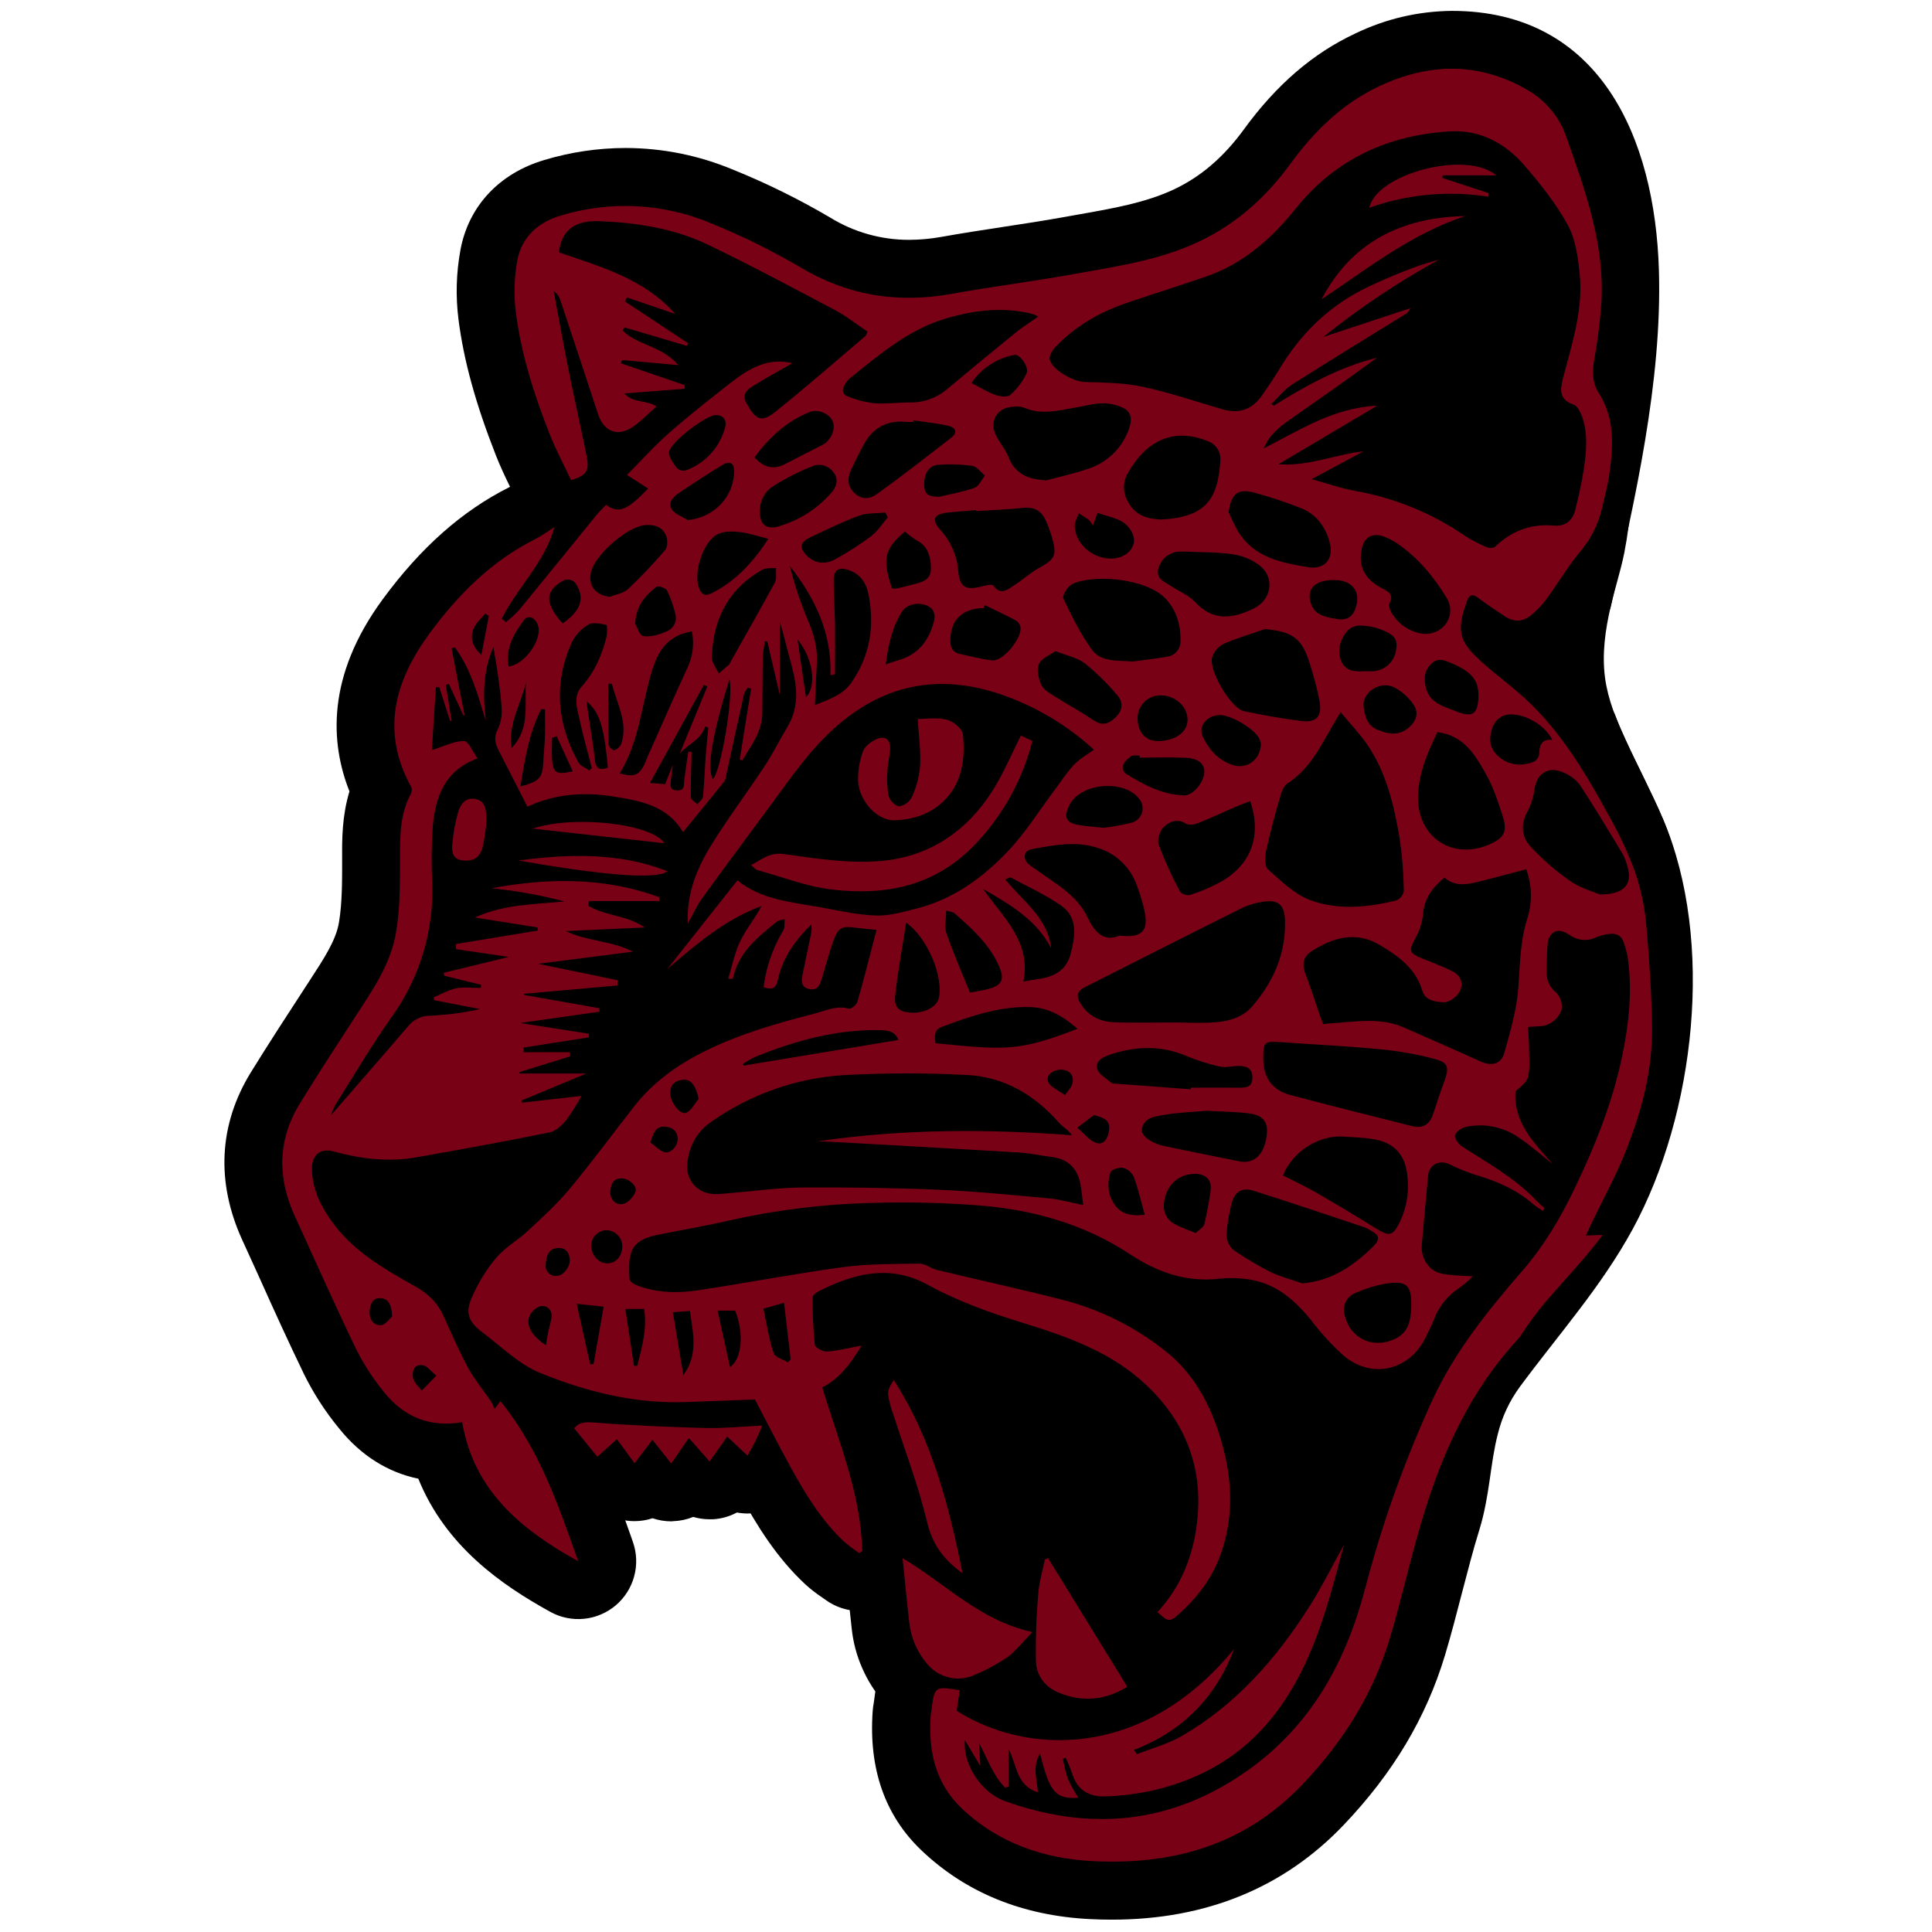 <?xml version="1.0" encoding="UTF-8"?>
<svg xmlns="http://www.w3.org/2000/svg" xmlns:xlink="http://www.w3.org/1999/xlink" width="512px" height="512px" viewBox="0 0 512 512" version="1.1">
  <defs>
    <clipPath id="clip1">
      <path d="M 59 2.879 L 449 2.879 L 449 508.734 L 59 508.734 Z M 59 2.879 "></path>
    </clipPath>
  </defs>
  <g id="surface1">
    <path style=" stroke:none;fill-rule:nonzero;fill:rgb(0%,0%,0%);fill-opacity:1;" d="M 404.961 325.449 C 412.379 320.449 421.148 318.551 430.137 318.688 C 431.93 315.348 433.551 311.93 435.004 308.426 C 441.141 293.785 444.918 278.559 446.332 262.746 C 447.691 247.473 446.762 231.328 440.691 217.062 C 437.625 209.902 433.957 203.008 430.719 195.938 C 428.324 190.719 426.117 185.34 425.348 179.609 C 424.512 173.312 425.418 166.949 426.832 160.801 C 427.922 156.027 429.477 151.383 430.441 146.574 C 431.332 142.055 431.914 137.492 432.188 132.891 C 433.105 118.453 432.465 103.938 431.754 89.473 C 426.727 78.012 421.02 66.891 411.578 58.887 C 394.219 44.105 368.004 43.91 346.863 52.426 C 326.477 60.633 312.176 79.152 291.465 85.473 C 269.727 92.105 255.266 102.672 243.094 122.641 C 232.105 140.656 225.332 160.891 215.66 179.645 C 211.492 187.676 206.816 195.402 201.625 202.82 C 196.441 210.234 190.789 217.281 184.672 223.953 C 178.555 230.625 172.027 236.863 165.09 242.672 C 158.145 248.48 150.852 253.809 143.211 258.656 C 128.238 268.172 111.68 275.984 100.117 289.383 C 88.559 302.773 83.559 324.316 94.832 338 C 106.449 352.098 128.281 351.047 145.895 346.234 C 163.508 341.426 182.098 334.145 199.418 339.938 C 214.395 344.945 224.656 358.73 231.844 372.793 C 239.035 386.852 244.266 402.113 254.012 414.539 C 268.887 433.52 294.059 443.867 317.988 440.832 C 341.914 437.793 363.711 421.484 373.371 399.402 C 384.348 374.293 382.234 340.746 404.961 325.449 Z M 404.961 325.449 "></path>
    <g clip-path="url(#clip1)" clip-rule="nonzero">
      <path style=" stroke:none;fill-rule:nonzero;fill:rgb(0%,0%,0%);fill-opacity:1;" d="M 396.949 379.988 C 398.07 375.457 400.004 371.312 402.758 367.547 C 413.051 353.602 424.367 341.02 432.719 325.66 C 449.168 295.383 454.539 249.551 440.73 217.062 C 437.664 209.902 433.996 203.008 430.758 195.938 C 429.738 193.719 428.762 191.477 427.914 189.184 C 424.289 183.996 420.199 179.211 415.637 174.82 C 418.117 172.793 420.316 170.496 422.219 167.922 C 423.594 166.047 424.816 164.219 425.996 162.457 L 426.762 161.27 C 426.801 161.105 426.832 160.945 426.871 160.785 C 433.289 132.527 440.5 101.012 439.633 71.695 C 438.598 36.441 423.961 2.879 384.73 2.879 C 375.719 2.988 367.156 5.004 359.047 8.934 C 347.91 14.16 338.262 22.457 329.609 34.336 C 324.305 41.605 318.293 46.777 311.238 50.133 C 303.75 53.684 295.055 55.215 285.844 56.836 L 281.914 57.535 C 276.684 58.48 271.465 59.273 265.945 60.117 C 260.574 60.938 254.977 61.793 249.414 62.789 C 246.582 63.297 243.723 63.551 240.844 63.559 C 237.164 63.559 233.551 63.055 230.004 62.055 C 226.465 61.051 223.125 59.578 219.996 57.648 C 211.742 52.789 203.184 48.57 194.309 44.98 C 185.168 41.168 175.648 39.242 165.738 39.215 C 158.426 39.238 151.266 40.297 144.262 42.398 C 132.258 45.957 124.145 54.672 122.012 66.293 C 120.902 72.379 120.73 78.492 121.5 84.629 C 122.91 95.668 126.102 107.168 131.473 120.816 C 132.629 123.742 133.902 126.422 135.168 129.004 L 134.938 129.129 C 122.477 135.383 111.52 145.082 101.457 158.77 C 86.395 179.242 87.566 197.004 92.609 209.723 C 90.613 216.332 90.645 222.594 90.668 227.121 C 90.668 232.996 90.73 239.07 89.828 244.457 C 89.066 249.137 85.855 254.031 82.16 259.703 L 81.211 261.164 C 75.93 269.258 71.188 276.574 66.48 284.18 C 57.98 297.988 57.195 313.332 64.23 328.672 C 65.812 332.129 67.387 335.578 68.949 339.039 C 72.66 347.332 76.512 355.77 80.543 364.121 C 83.098 369.301 86.215 374.117 89.883 378.574 C 95.594 385.691 102.742 390.191 110.859 391.871 C 118.102 409.793 132.945 420.047 145.836 427.156 C 147.195 427.914 148.641 428.449 150.16 428.758 C 151.684 429.07 153.223 429.152 154.77 428.996 C 156.32 428.844 157.809 428.465 159.242 427.855 C 160.672 427.246 161.984 426.441 163.172 425.441 C 164.355 424.434 165.371 423.273 166.203 421.957 C 167.039 420.645 167.66 419.238 168.062 417.738 C 168.469 416.234 168.645 414.703 168.586 413.152 C 168.527 411.594 168.238 410.086 167.719 408.617 L 167.184 407.082 C 164.559 399.66 161.887 392.105 158.512 384.668 C 165.301 386.156 172.164 386.906 179.109 386.922 C 180.121 386.922 181.152 386.922 182.18 386.871 C 185.125 386.77 188.078 386.66 190.996 386.551 C 192.676 389.777 194.398 393.062 196.215 396.336 C 200.656 404.363 205.801 412.762 213.383 419.836 C 214.762 421.094 216.234 422.238 217.793 423.281 C 218.09 423.488 218.391 423.691 218.684 423.91 C 219.34 424.395 220.027 424.828 220.754 425.199 C 221.484 425.578 222.23 425.895 223.008 426.148 C 223.781 426.406 224.574 426.598 225.383 426.73 C 226.188 426.859 227.004 426.922 227.82 426.922 C 228.633 426.922 229.445 426.859 230.258 426.73 C 231.062 426.598 231.852 426.406 232.629 426.148 C 233.402 425.895 234.156 425.578 234.879 425.199 C 235.605 424.828 236.297 424.395 236.953 423.91 L 237.723 423.359 C 238.703 422.629 239.586 421.785 240.363 420.844 C 241.141 419.898 241.797 418.875 242.332 417.77 C 242.863 416.668 243.258 415.52 243.52 414.32 C 243.777 413.125 243.887 411.914 243.863 410.688 C 243.535 396.734 239.547 384.555 235.664 372.77 C 237.863 370.164 239.812 367.391 241.523 364.449 C 242.969 362.02 243.691 359.402 243.691 356.582 C 250.945 359.961 258.406 362.789 266.074 365.066 C 276.988 368.441 286.582 371.766 293.477 378.363 C 300.758 385.332 303.414 393.207 301.836 403.156 C 300.949 408.73 298.887 413.184 295.543 416.758 C 295.168 417.152 294.82 417.566 294.492 418.004 C 294.164 418.438 293.863 418.891 293.586 419.355 C 293.301 419.824 293.047 420.305 292.82 420.793 C 292.594 421.289 292.391 421.793 292.215 422.309 C 292.039 422.82 291.895 423.344 291.77 423.879 C 291.652 424.406 291.562 424.945 291.5 425.484 C 291.434 426.02 291.402 426.566 291.398 427.109 C 291.391 427.652 291.418 428.199 291.465 428.734 C 291.52 429.281 291.605 429.812 291.711 430.348 C 291.824 430.879 291.961 431.406 292.129 431.926 C 292.293 432.441 292.484 432.949 292.703 433.445 C 292.93 433.945 293.172 434.434 293.441 434.902 C 293.711 435.371 294.012 435.828 294.332 436.266 C 294.652 436.711 294.992 437.129 295.355 437.531 C 295.723 437.938 296.105 438.32 296.512 438.684 C 296.918 439.047 297.34 439.387 297.781 439.703 C 298.145 440.027 298.652 440.469 299.316 440.945 C 293.559 444.188 287.371 445.824 280.758 445.855 C 276.773 445.867 272.887 445.242 269.098 443.988 C 268.715 442.559 268.133 441.211 267.359 439.945 C 266.586 438.684 265.648 437.559 264.543 436.566 C 263.445 435.574 262.223 434.758 260.887 434.121 C 259.551 433.484 258.148 433.047 256.688 432.816 C 254.469 432.395 252.23 432.16 249.973 432.102 C 242.746 432.102 236.676 435.887 233.734 442.238 C 232.355 445.211 231.973 447.988 231.578 451.156 C 231.43 451.914 231.328 452.684 231.27 453.457 C 230.18 468.73 234.516 481.137 244.164 490.336 C 255.945 501.574 271.02 507.711 288.93 508.586 C 290.863 508.684 292.762 508.73 294.676 508.73 C 319.578 508.73 340.266 500.293 356.172 483.547 C 369.211 469.844 377.961 455.164 382.93 438.684 C 384.598 433.121 386.031 427.551 387.43 422.164 C 388.965 416.352 390.348 410.859 392.031 405.465 C 394.848 396.316 394.871 387.988 396.949 379.988 Z M 119.676 323.547 C 118.711 324.711 117.77 325.922 116.879 327.184 C 113.922 325.52 111.246 323.973 108.887 322.422 C 110.25 322.281 111.602 322.098 112.922 321.863 C 116.453 321.242 119.828 320.633 123.105 320.043 C 121.871 321.125 120.73 322.293 119.676 323.547 Z M 263.238 205.664 C 261.023 208.949 258.602 212.07 255.973 215.031 C 250.465 220.836 245.023 224.375 239.324 225.828 L 238.098 226.156 C 236.324 226.688 234.523 227.055 232.684 227.266 C 229.547 227.051 226.449 226.609 223.383 225.93 C 222.34 225.727 221.309 225.531 220.266 225.348 C 219.066 225.129 217.844 224.922 216.625 224.727 L 215.094 224.477 C 215.621 223.766 216.145 223.051 216.672 222.34 L 218.789 219.441 C 222.863 213.844 226.699 208.586 231.211 204.527 C 237.199 199.105 243.062 196.57 249.621 196.57 C 253.164 196.629 256.609 197.238 259.953 198.395 C 262.203 199.141 264.391 200.039 266.512 201.082 C 265.387 202.629 264.289 204.164 263.238 205.664 Z M 353.355 217.574 C 353.637 217.328 353.914 217.094 354.18 216.848 C 354.793 219.254 355.312 221.871 355.793 224.703 L 355.793 224.848 C 354.668 224.746 353.566 224.5 352.5 224.117 C 352.219 223.984 351.945 223.824 351.691 223.637 C 352.219 221.664 352.762 219.652 353.355 217.574 Z M 324.273 92.535 L 322.297 91.93 C 320.551 91.398 318.777 90.852 316.98 90.32 C 319.398 89.551 321.828 88.711 324.25 87.887 C 325.574 87.445 326.871 86.953 328.156 86.414 C 327.281 87.711 326.434 89.039 325.621 90.406 C 325.223 91.105 324.762 91.785 324.273 92.523 Z M 353.828 394.199 C 352.672 394.367 351.551 394.672 350.465 395.105 C 349.375 395.531 348.352 396.078 347.391 396.746 C 346.426 397.406 345.551 398.176 344.77 399.039 C 343.98 399.902 343.301 400.848 342.73 401.867 C 342.07 403.055 341.434 404.23 340.793 405.402 C 341.898 396.969 341.355 388.652 339.168 380.434 C 336.453 369.793 332.266 361.062 326.559 354.039 C 327.309 354.055 328.047 354.117 328.789 354.234 C 330.191 354.465 332.078 355.266 335.473 359.449 C 338.594 363.504 342.047 367.246 345.836 370.684 C 349.93 374.262 354.652 376.574 359.984 377.645 C 357.797 383.062 355.75 388.574 353.828 394.188 Z M 394.215 127.609 C 388.672 124.117 382.828 121.246 376.676 118.996 C 376.676 118.523 376.613 118.047 376.555 117.566 C 377.402 116.594 378.113 115.523 378.691 114.367 C 379.27 113.211 379.695 112 379.961 110.734 C 380.234 109.473 380.348 108.191 380.293 106.902 C 380.246 105.605 380.031 104.34 379.66 103.105 C 379.449 102.414 379.195 101.75 378.891 101.098 C 379.551 99.633 379.973 98.098 380.16 96.496 L 380.406 96.34 C 382.273 95.23 383.887 93.828 385.246 92.137 C 386.613 90.441 387.637 88.566 388.32 86.5 C 388.801 85.047 389.055 83.551 389.09 82.02 C 389.898 81.551 390.66 81.02 391.371 80.41 C 392.086 79.801 392.734 79.141 393.324 78.414 C 393.914 77.691 394.438 76.918 394.887 76.098 C 395.332 75.273 395.707 74.422 395.996 73.531 C 396.289 72.645 396.5 71.738 396.625 70.812 C 396.754 69.883 396.793 68.953 396.754 68.02 C 396.711 67.082 396.582 66.16 396.367 65.254 C 396.16 64.34 395.867 63.457 395.492 62.598 C 395.121 61.738 394.668 60.922 394.145 60.148 C 393.621 59.375 393.035 58.652 392.379 57.984 C 391.723 57.316 391.012 56.715 390.25 56.176 C 389.484 55.637 388.676 55.172 387.828 54.785 C 386.977 54.395 386.102 54.086 385.195 53.855 C 384.289 53.625 383.367 53.477 382.434 53.418 C 381.5 53.355 380.566 53.383 379.637 53.488 C 378.711 53.602 377.797 53.793 376.906 54.062 C 376.348 54.238 375.785 54.41 375.227 54.57 C 373.762 55.008 372.102 55.5 370.395 56.105 C 368.23 56.875 365.996 57.738 363.18 58.91 C 361.883 59.449 360.566 60.027 359.062 60.703 C 365.852 54.215 374.406 50.73 385.098 50.074 C 385.27 50.074 385.434 50.074 385.605 50.074 C 386.57 50.074 389.137 50.074 392.426 53.914 C 395.719 57.75 399.461 62.352 402.016 67.008 C 402.742 68.34 403.18 72.539 403.34 74.117 C 403.887 79.375 402.289 85.281 400.457 92.133 L 400.012 93.777 C 399.762 94.715 399.504 95.668 399.242 96.617 C 396.773 106.492 400.012 113.5 404.961 117.707 C 404.887 119.211 404.727 120.699 404.484 122.18 C 404.379 122.879 404.262 123.586 404.121 124.305 C 400.652 124.891 397.344 125.988 394.215 127.605 Z M 394.215 127.609 "></path>
    </g>
    <path style=" stroke:none;fill-rule:nonzero;fill:rgb(0%,0%,0%);fill-opacity:1;" d="M 228.156 251.547 C 225.02 251.535 221.887 251.348 218.773 250.977 C 212.633 250.258 206.992 248.516 202.02 246.969 C 200.121 246.391 198.336 245.84 196.609 245.359 C 193.695 244.535 191.172 243.047 189.047 240.891 C 188.57 240.48 188.129 240.043 187.707 239.586 C 187.285 239.121 186.895 238.629 186.535 238.121 C 186.172 237.609 185.844 237.078 185.547 236.527 C 185.254 235.973 184.992 235.406 184.762 234.828 C 184.539 234.238 184.348 233.648 184.191 233.039 C 184.043 232.434 183.926 231.82 183.844 231.199 C 183.766 230.582 183.727 229.957 183.723 229.332 C 183.723 228.703 183.754 228.078 183.828 227.461 C 183.902 226.836 184.016 226.223 184.164 225.617 C 184.316 225.008 184.496 224.414 184.719 223.828 C 184.945 223.242 185.199 222.672 185.488 222.121 C 185.781 221.566 186.105 221.035 186.465 220.516 C 186.82 220.004 187.207 219.516 187.621 219.051 C 188.039 218.582 188.484 218.145 188.953 217.734 C 189.426 217.316 189.922 216.938 190.438 216.586 C 190.953 216.234 191.488 215.914 192.047 215.625 C 192.293 215.504 192.668 215.273 193.07 215.047 C 197.172 212.379 201.668 211.008 206.559 210.922 C 207.723 210.93 208.879 211.008 210.027 211.18 L 211.109 211.332 C 217.246 212.215 223.098 213.051 228.5 213.051 C 229.852 213.051 231.141 212.996 232.336 212.891 C 239.898 212.207 245.762 208.352 250.266 201.098 C 251.793 198.492 253.18 195.812 254.422 193.055 C 255.188 191.457 255.957 189.797 256.848 188.07 C 257.289 187.195 257.809 186.367 258.41 185.594 C 259.008 184.816 259.676 184.105 260.41 183.457 C 261.148 182.812 261.938 182.238 262.785 181.742 C 263.633 181.246 264.516 180.832 265.441 180.508 C 266.363 180.18 267.312 179.945 268.281 179.801 C 269.254 179.652 270.223 179.605 271.207 179.648 C 272.188 179.691 273.152 179.824 274.105 180.047 C 275.062 180.277 275.984 180.594 276.875 180.996 L 279.945 182.391 C 280.762 182.758 281.547 183.195 282.289 183.703 C 283.031 184.207 283.719 184.777 284.363 185.406 C 285.004 186.039 285.586 186.715 286.105 187.445 C 286.629 188.176 287.082 188.949 287.473 189.762 C 287.855 190.57 288.172 191.406 288.41 192.273 C 288.652 193.141 288.812 194.02 288.895 194.91 C 288.98 195.809 288.992 196.703 288.918 197.602 C 288.844 198.496 288.691 199.375 288.469 200.246 C 286.859 206.609 284.465 212.66 281.297 218.406 C 278.121 224.148 274.273 229.402 269.75 234.156 C 258.828 245.684 244.844 251.547 228.156 251.547 Z M 228.156 251.547 "></path>
    <path style=" stroke:none;fill-rule:nonzero;fill:rgb(0%,0%,0%);fill-opacity:1;" d="M 253.945 460.207 C 252.09 460.203 250.258 460.004 248.441 459.605 C 246.633 459.211 244.879 458.629 243.195 457.855 C 241.504 457.09 239.922 456.148 238.434 455.039 C 236.945 453.93 235.59 452.676 234.367 451.281 C 231.93 448.516 229.973 445.445 228.496 442.07 C 227.012 438.691 226.078 435.172 225.703 431.508 C 225.246 427.516 224.848 423.484 224.465 419.578 C 224.297 417.895 224.129 416.199 223.953 414.484 C 223.809 413.07 223.863 411.668 224.105 410.273 C 224.352 408.875 224.785 407.535 225.402 406.258 C 226.02 404.977 226.801 403.809 227.742 402.746 C 228.688 401.684 229.754 400.773 230.953 400.004 C 232.148 399.242 233.43 398.656 234.789 398.246 C 236.145 397.836 237.535 397.621 238.953 397.594 C 240.375 397.566 241.77 397.738 243.141 398.102 C 244.516 398.469 245.812 399.012 247.035 399.734 C 251.27 402.246 254.98 404.93 258.543 407.531 C 264.91 412.133 270.398 416.121 276.848 417.504 C 278.188 417.793 279.465 418.25 280.684 418.887 C 281.898 419.52 283.008 420.297 284.016 421.23 C 285.023 422.16 285.887 423.207 286.613 424.367 C 287.34 425.531 287.902 426.773 288.293 428.086 C 288.688 429.398 288.906 430.742 288.938 432.113 C 288.977 433.484 288.828 434.832 288.5 436.16 C 288.172 437.492 287.676 438.758 287.008 439.957 C 286.34 441.152 285.531 442.246 284.57 443.223 C 283.953 443.852 283.34 444.527 282.691 445.242 C 280.66 447.609 278.406 449.738 275.926 451.633 C 272.508 454.016 268.879 456.039 265.055 457.691 L 264.828 457.797 C 261.375 459.414 257.754 460.215 253.945 460.207 Z M 253.945 460.207 "></path>
    <path style=" stroke:none;fill-rule:nonzero;fill:rgb(0%,0%,0%);fill-opacity:1;" d="M 288.281 465.516 C 283.535 465.488 278.98 464.543 274.613 462.688 C 265.473 458.852 259.566 450.551 259.215 440.953 C 259.066 434.309 259.281 427.68 259.871 421.062 C 260.133 418.18 260.625 415.34 261.332 412.539 C 261.508 411.77 261.695 411.004 261.852 410.234 C 262.078 409.09 262.434 407.98 262.918 406.91 C 263.402 405.84 264 404.844 264.715 403.91 C 265.426 402.98 266.234 402.145 267.141 401.398 C 268.043 400.652 269.023 400.016 270.074 399.5 L 270.902 399.082 C 271.754 398.66 272.633 398.324 273.551 398.07 C 274.469 397.812 275.398 397.645 276.348 397.559 C 277.289 397.477 278.238 397.484 279.184 397.574 C 280.129 397.664 281.055 397.844 281.969 398.113 C 282.887 398.375 283.766 398.727 284.613 399.152 C 285.461 399.578 286.262 400.086 287.012 400.66 C 287.77 401.238 288.465 401.883 289.098 402.586 C 289.734 403.297 290.297 404.055 290.793 404.871 L 311.852 438.977 C 312.379 439.836 312.816 440.742 313.164 441.691 C 313.508 442.641 313.766 443.609 313.922 444.609 C 314.074 445.605 314.133 446.613 314.09 447.621 C 314.047 448.629 313.902 449.625 313.664 450.609 C 313.43 451.59 313.094 452.539 312.668 453.449 C 312.238 454.367 311.727 455.23 311.129 456.047 C 310.535 456.863 309.863 457.609 309.121 458.293 C 308.375 458.977 307.566 459.578 306.703 460.102 C 303.945 461.84 301.004 463.172 297.871 464.09 C 294.742 465.012 291.547 465.488 288.281 465.516 Z M 288.281 465.516 "></path>
    <path style=" stroke:none;fill-rule:nonzero;fill:rgb(0%,0%,0%);fill-opacity:1;" d="M 236.949 232.742 C 224.203 232.742 212.582 220.91 212.074 207.426 C 211.945 202.711 212.715 198.145 214.379 193.723 C 217.078 186.453 223.586 182.988 226.266 181.781 C 228.047 180.988 229.902 180.477 231.84 180.246 C 231.91 180.16 231.984 180.086 232.059 180.012 C 233.508 178.469 235.207 177.281 237.148 176.441 C 239.09 175.605 241.113 175.184 243.23 175.184 C 243.531 175.184 243.867 175.184 244.23 175.129 C 245.148 175.078 246.293 175.008 247.594 175.008 C 249.957 174.977 252.289 175.23 254.582 175.777 C 261.785 177.637 269.559 184.16 270.426 193.137 C 271.676 205.969 268.277 216.262 260.32 223.734 C 254.543 229.188 246.82 232.262 238 232.719 C 237.645 232.734 237.301 232.742 236.949 232.742 Z M 236.949 232.742 "></path>
    <path style=" stroke:none;fill-rule:nonzero;fill:rgb(0%,0%,0%);fill-opacity:1;" d="M 177.883 403.172 C 176.191 403.172 174.539 402.895 172.938 402.352 C 171.387 402.859 169.797 403.113 168.164 403.121 L 168.004 403.121 C 165.43 403.09 163.008 402.453 160.754 401.207 C 159.938 401.34 159.121 401.406 158.293 401.406 C 157.887 401.406 157.484 401.391 157.07 401.359 C 154.98 401.195 153.008 400.625 151.148 399.648 C 149.289 398.672 147.703 397.367 146.379 395.738 L 140.238 388.176 C 139.684 387.488 139.188 386.758 138.758 385.984 C 138.324 385.211 137.961 384.406 137.676 383.574 C 137.383 382.734 137.164 381.883 137.02 381.008 C 136.875 380.137 136.805 379.258 136.812 378.375 C 136.82 377.488 136.902 376.613 137.062 375.738 C 137.223 374.871 137.457 374.02 137.762 373.188 C 138.07 372.363 138.441 371.562 138.891 370.801 C 139.332 370.031 139.84 369.312 140.41 368.633 C 141.344 367.504 142.391 366.496 143.551 365.605 C 144.715 364.711 145.961 363.961 147.297 363.348 C 148.629 362.742 150.016 362.289 151.449 361.988 C 152.887 361.695 154.336 361.562 155.797 361.59 C 156.777 361.59 157.648 361.648 158.293 361.703 C 167.254 362.375 176.625 362.844 186.953 363.109 C 187.344 363.109 187.719 363.109 188.117 363.109 C 190.422 363.109 192.852 362.961 195.707 362.777 C 197.492 362.668 199.348 362.551 201.312 362.457 L 202.02 362.457 C 202.652 362.457 203.285 362.5 203.914 362.574 C 204.543 362.656 205.168 362.773 205.781 362.93 C 206.395 363.082 206.996 363.281 207.59 363.508 C 208.18 363.738 208.754 364.004 209.312 364.309 C 209.871 364.609 210.406 364.945 210.922 365.312 C 211.441 365.68 211.93 366.078 212.398 366.512 C 212.863 366.938 213.301 367.398 213.711 367.879 C 214.121 368.363 214.5 368.871 214.848 369.402 C 215.195 369.93 215.508 370.48 215.793 371.051 C 216.07 371.621 216.309 372.207 216.516 372.805 C 216.727 373.406 216.891 374.016 217.023 374.633 C 217.156 375.258 217.246 375.883 217.301 376.516 C 217.355 377.148 217.367 377.781 217.344 378.414 C 217.316 379.051 217.254 379.68 217.148 380.305 C 217.047 380.93 216.902 381.547 216.727 382.156 C 216.543 382.762 216.324 383.359 216.074 383.941 C 215.82 384.512 215.605 385.02 215.414 385.473 C 214.938 386.586 214.492 387.625 213.926 388.777 C 213.355 389.93 212.758 390.988 212.199 391.98 L 211.531 393.164 C 210.965 394.18 210.293 395.129 209.516 396 C 208.73 396.871 207.867 397.637 206.906 398.309 C 205.953 398.977 204.934 399.531 203.852 399.969 C 202.762 400.41 201.648 400.719 200.492 400.902 C 199.703 401.031 198.902 401.094 198.102 401.094 C 197.156 401.09 196.219 401.004 195.289 400.832 C 193.285 401.902 191.141 402.508 188.871 402.625 C 188.594 402.625 188.324 402.625 188.047 402.625 C 186.57 402.629 185.125 402.414 183.707 402 C 182.004 402.691 180.234 403.07 178.398 403.129 Z M 177.883 403.172 "></path>
    <path style=" stroke:none;fill-rule:nonzero;fill:rgb(0%,0%,0%);fill-opacity:1;" d="M 255.082 432.266 C 251.777 432.266 248.785 431.301 246.105 429.371 C 237.879 423.43 232.996 416.324 230.762 406.922 C 229.328 400.906 227.273 394.863 225.094 388.457 C 224.105 385.535 223.078 382.512 222.098 379.449 L 221.871 378.77 C 220.961 376.215 220.363 373.59 220.078 370.891 C 219.652 366.086 221.113 361.34 224.41 356.773 C 225.121 355.785 225.938 354.902 226.859 354.105 C 227.781 353.312 228.785 352.641 229.867 352.086 C 230.949 351.531 232.078 351.113 233.258 350.828 C 234.441 350.543 235.637 350.398 236.852 350.398 L 237.27 350.398 C 238.516 350.434 239.742 350.617 240.949 350.949 C 242.148 351.281 243.297 351.754 244.383 352.367 C 245.473 352.98 246.477 353.719 247.383 354.574 C 248.289 355.43 249.082 356.383 249.762 357.434 C 261.266 375.355 266.367 395.152 270.129 413.883 C 270.238 414.438 270.32 414.996 270.367 415.562 C 270.422 416.121 270.441 416.688 270.426 417.258 C 270.414 417.824 270.375 418.391 270.297 418.949 C 270.223 419.508 270.117 420.07 269.98 420.617 C 269.844 421.168 269.68 421.707 269.484 422.238 C 269.285 422.773 269.062 423.289 268.805 423.797 C 268.555 424.305 268.273 424.793 267.961 425.27 C 267.66 425.742 267.324 426.203 266.965 426.641 C 266.602 427.078 266.223 427.5 265.82 427.895 C 265.414 428.289 264.988 428.66 264.539 429.012 C 264.098 429.359 263.633 429.684 263.148 429.984 C 262.668 430.277 262.172 430.551 261.66 430.793 C 261.148 431.035 260.617 431.246 260.086 431.434 C 259.547 431.617 259.004 431.77 258.453 431.895 C 257.898 432.02 257.34 432.113 256.777 432.176 C 256.215 432.238 255.648 432.273 255.082 432.266 Z M 255.082 432.266 "></path>
    <path style=" stroke:none;fill-rule:nonzero;fill:rgb(0%,0%,0%);fill-opacity:1;" d="M 123.523 243.414 C 122.625 243.414 121.727 243.359 120.832 243.258 C 112.148 242.289 103.355 235.242 104.594 222.102 C 104.918 218.258 105.621 214.48 106.711 210.777 C 109.348 202 116.574 196.336 125.121 196.336 C 126.379 196.336 127.625 196.457 128.863 196.703 C 132.332 197.371 143.691 200.758 144.207 216.137 C 144.207 216.523 144.207 216.906 144.207 217.621 L 144.207 218.652 C 144.207 219.441 144.145 220.23 144.02 221.012 C 144.02 221.273 143.945 221.59 143.898 221.93 C 143.707 223.355 143.426 225.508 142.895 227.781 C 140.645 237.27 133.051 243.414 123.523 243.414 Z M 123.523 243.414 "></path>
    <path style=" stroke:none;fill-rule:nonzero;fill:rgb(0%,0%,0%);fill-opacity:1;" d="M 170.18 247.383 C 162.609 247.383 151.004 246 134.688 243.152 C 133.793 242.996 132.91 242.762 132.059 242.453 C 131.199 242.137 130.379 241.754 129.594 241.297 C 128.805 240.836 128.07 240.316 127.371 239.723 C 126.676 239.137 126.043 238.484 125.465 237.785 C 124.887 237.082 124.375 236.332 123.93 235.543 C 123.484 234.746 123.113 233.914 122.816 233.055 C 122.516 232.199 122.297 231.316 122.156 230.414 C 122.016 229.52 121.953 228.613 121.973 227.703 C 121.996 226.789 122.09 225.887 122.273 224.996 C 122.453 224.105 122.711 223.238 123.047 222.391 C 123.383 221.543 123.785 220.73 124.266 219.957 C 124.746 219.184 125.289 218.457 125.898 217.781 C 126.508 217.105 127.172 216.484 127.895 215.926 C 128.609 215.367 129.371 214.875 130.176 214.453 C 130.988 214.027 131.82 213.68 132.688 213.406 C 133.559 213.129 134.441 212.938 135.344 212.82 C 141.391 211.98 147.461 211.535 153.566 211.492 C 164.199 211.492 173.645 213.156 182.426 216.57 C 183.039 216.812 183.645 217.09 184.219 217.406 C 184.801 217.723 185.359 218.074 185.895 218.465 C 186.426 218.852 186.934 219.273 187.414 219.734 C 187.898 220.188 188.348 220.672 188.762 221.184 C 189.18 221.695 189.562 222.234 189.91 222.793 C 190.262 223.359 190.57 223.941 190.844 224.543 C 191.113 225.148 191.348 225.766 191.543 226.395 C 191.734 227.031 191.883 227.676 191.996 228.324 C 192.102 228.977 192.172 229.633 192.199 230.293 C 192.219 230.953 192.203 231.617 192.145 232.273 C 192.078 232.934 191.98 233.586 191.836 234.23 C 191.691 234.875 191.504 235.508 191.273 236.129 C 191.051 236.754 190.785 237.355 190.48 237.941 C 190.176 238.527 189.836 239.094 189.457 239.637 C 189.078 240.18 188.668 240.691 188.223 241.184 C 187.777 241.676 187.301 242.133 186.801 242.559 C 181.801 246.832 175.602 247.383 170.18 247.383 Z M 170.18 247.383 "></path>
    <path style=" stroke:none;fill-rule:nonzero;fill:rgb(0%,0%,0%);fill-opacity:1;" d="M 176.062 238.812 C 175.5 238.812 174.934 238.777 174.375 238.719 L 139.484 234.844 C 138.617 234.746 137.77 234.582 136.938 234.34 C 136.105 234.102 135.301 233.797 134.516 233.418 C 133.738 233.047 132.992 232.609 132.289 232.105 C 131.578 231.605 130.922 231.047 130.309 230.434 C 129.695 229.82 129.141 229.156 128.641 228.453 C 128.137 227.742 127.703 226.996 127.328 226.219 C 126.953 225.434 126.652 224.629 126.41 223.797 C 126.176 222.961 126.012 222.113 125.914 221.254 C 125.824 220.391 125.801 219.523 125.855 218.66 C 125.91 217.797 126.031 216.945 126.23 216.102 C 126.426 215.254 126.691 214.438 127.031 213.637 C 127.367 212.836 127.77 212.074 128.234 211.344 C 128.699 210.613 129.227 209.926 129.809 209.285 C 130.391 208.641 131.02 208.055 131.703 207.52 C 132.383 206.988 133.109 206.512 133.871 206.102 C 134.629 205.684 135.426 205.344 136.246 205.062 C 142.559 202.922 149.578 202.469 154.348 202.469 C 164.207 202.469 181.812 204.113 188.949 215.129 C 189.695 216.289 190.277 217.523 190.699 218.836 C 191.113 220.156 191.348 221.504 191.398 222.879 C 191.449 224.262 191.324 225.621 191.008 226.965 C 190.691 228.309 190.207 229.586 189.547 230.801 C 188.887 232.012 188.078 233.113 187.121 234.105 C 186.164 235.105 185.094 235.953 183.91 236.656 C 182.719 237.359 181.461 237.898 180.133 238.262 C 178.801 238.629 177.445 238.812 176.062 238.812 Z M 176.062 238.812 "></path>
    <path style=" stroke:none;fill-rule:nonzero;fill:rgb(0%,0%,0%);fill-opacity:1;" d="M 362.879 70.391 C 362.316 70.391 361.75 70.355 361.184 70.293 C 360.617 70.23 360.059 70.133 359.504 70.004 C 358.949 69.879 358.406 69.723 357.867 69.535 C 357.332 69.348 356.805 69.129 356.293 68.887 C 355.781 68.641 355.285 68.367 354.801 68.07 C 354.32 67.766 353.855 67.441 353.406 67.09 C 352.961 66.734 352.539 66.355 352.133 65.961 C 351.727 65.562 351.348 65.141 350.992 64.699 C 350.633 64.258 350.297 63.797 349.996 63.316 C 349.691 62.836 349.406 62.34 349.156 61.836 C 348.906 61.324 348.684 60.801 348.492 60.266 C 348.297 59.734 348.133 59.188 348 58.633 C 347.867 58.086 347.766 57.523 347.695 56.961 C 347.625 56.398 347.586 55.836 347.578 55.266 C 347.566 54.691 347.594 54.129 347.648 53.562 C 347.703 52.996 347.793 52.438 347.91 51.879 C 351.52 34.703 373.492 28.305 386.484 28.305 C 394.516 28.305 401.402 30.508 406.383 34.672 C 407.594 35.68 408.629 36.848 409.477 38.176 C 410.332 39.504 410.961 40.93 411.371 42.449 C 411.785 43.973 411.957 45.52 411.895 47.094 C 411.828 48.672 411.523 50.199 410.992 51.68 C 410.645 52.625 410.215 53.523 409.691 54.391 C 409.547 55.391 409.297 56.379 408.953 57.332 C 408.613 58.293 408.176 59.207 407.652 60.074 C 407.125 60.945 406.516 61.754 405.836 62.508 C 405.148 63.258 404.395 63.93 403.574 64.535 C 402.754 65.129 401.879 65.648 400.953 66.074 C 400.031 66.5 399.078 66.832 398.086 67.07 C 397.098 67.309 396.098 67.445 395.078 67.484 C 394.062 67.52 393.051 67.457 392.047 67.289 C 389.535 66.887 387.008 66.684 384.465 66.676 C 378.762 66.699 373.227 67.66 367.852 69.559 C 366.238 70.113 364.586 70.391 362.879 70.391 Z M 362.879 70.391 "></path>
    <path style=" stroke:none;fill-rule:nonzero;fill:rgb(0%,0%,0%);fill-opacity:1;" d="M 350.207 94.66 C 349.551 94.66 348.895 94.625 348.246 94.539 C 347.59 94.453 346.945 94.332 346.309 94.16 C 345.676 93.996 345.051 93.785 344.441 93.543 C 343.828 93.297 343.238 93.008 342.668 92.688 C 342.09 92.363 341.543 92.004 341.012 91.609 C 340.492 91.215 339.988 90.789 339.516 90.332 C 339.047 89.871 338.602 89.387 338.191 88.875 C 337.785 88.355 337.406 87.82 337.07 87.254 C 336.73 86.691 336.426 86.113 336.16 85.508 C 335.898 84.906 335.668 84.289 335.484 83.66 C 335.297 83.031 335.152 82.383 335.051 81.738 C 334.945 81.09 334.887 80.434 334.863 79.777 C 334.848 79.121 334.871 78.465 334.934 77.809 C 334.996 77.152 335.105 76.508 335.254 75.863 C 335.402 75.223 335.59 74.594 335.82 73.98 C 336.047 73.359 336.316 72.762 336.625 72.176 C 346.789 52.852 364.543 42.391 387.973 41.922 L 388.289 41.922 C 389.195 41.922 390.098 41.996 390.988 42.156 C 391.879 42.309 392.754 42.543 393.602 42.852 C 394.453 43.168 395.27 43.551 396.055 44.004 C 396.836 44.465 397.574 44.98 398.262 45.566 C 398.953 46.156 399.586 46.801 400.164 47.5 C 400.742 48.199 401.254 48.938 401.695 49.727 C 402.137 50.516 402.512 51.34 402.812 52.191 C 403.113 53.051 403.332 53.926 403.477 54.816 C 403.621 55.711 403.684 56.613 403.676 57.52 C 403.66 58.426 403.562 59.324 403.391 60.215 C 403.215 61.098 402.965 61.969 402.633 62.812 C 402.309 63.66 401.91 64.465 401.441 65.238 C 400.969 66.016 400.434 66.742 399.836 67.418 C 399.23 68.098 398.582 68.719 397.871 69.285 C 397.164 69.844 396.406 70.34 395.609 70.773 C 394.812 71.199 393.984 71.559 393.121 71.84 C 383.531 75.023 375.023 80.906 366.02 87.129 C 363.645 88.773 361.18 90.477 358.691 92.121 C 356.121 93.824 353.289 94.672 350.207 94.66 Z M 350.207 94.66 "></path>
    <path style=" stroke:none;fill-rule:nonzero;fill:rgb(47.059%,0.392%,8.627%);fill-opacity:1;" d="M 402.828 354.234 C 405.312 350.336 408.09 346.66 411.168 343.211 C 415.66 338.027 420.41 333.062 424.512 327.547 L 424.688 327.289 C 423.227 327.289 421.754 327.355 420.266 327.445 C 420.879 326.117 421.289 325.148 421.742 324.234 C 424.816 317.871 428.219 311.652 430.828 305.113 C 435.055 294.512 438 283.5 437.809 271.973 C 437.664 263.289 437.125 254.594 436.34 245.945 C 435.98 241.09 435.047 236.348 433.543 231.711 C 431.621 226.398 429.27 221.285 426.48 216.375 C 419.867 204.258 412.836 192.398 402.105 183.301 C 398.383 180.148 394.434 177.223 390.965 173.82 C 385.988 168.938 386.523 165.648 388.812 159.152 C 389.324 157.691 390.215 157.27 391.648 158.383 C 393.953 160.102 396.332 161.707 398.727 163.285 C 401.113 164.863 403.473 164.891 405.625 163.113 C 407.188 161.871 408.566 160.449 409.762 158.852 C 412.746 154.785 415.301 150.41 418.5 146.5 C 421.5 143.051 423.516 139.105 424.555 134.656 C 425.207 131.668 426.086 128.715 426.484 125.703 C 427.516 118.336 428.02 110.949 423.754 104.277 C 421.957 101.461 421.938 98.629 422.457 95.492 C 423.355 90.512 423.988 85.5 424.367 80.457 C 425.344 64.887 420.129 50.539 415.062 36.207 C 414.148 33.594 412.812 31.223 411.039 29.094 C 409.27 26.965 407.184 25.215 404.785 23.84 C 391.922 16.414 378.77 16.633 365.551 22.828 C 355.762 27.43 348.305 34.727 342.004 43.367 C 335.594 52.156 327.812 59.238 317.82 63.984 C 307.254 69.004 295.902 70.594 284.652 72.625 C 273.844 74.582 262.93 75.938 252.129 77.887 C 237.883 80.449 224.691 78.352 212.129 70.852 C 204.535 66.391 196.645 62.508 188.48 59.199 C 185.344 57.871 182.113 56.832 178.793 56.07 C 175.477 55.309 172.117 54.836 168.715 54.66 C 165.312 54.484 161.926 54.609 158.543 55.023 C 155.164 55.434 151.844 56.137 148.586 57.137 C 142.551 58.93 138.207 62.859 137.082 69.094 C 136.258 73.617 136.129 78.16 136.699 82.719 C 138.133 93.941 141.566 104.699 145.727 115.199 C 147.367 119.344 149.484 123.285 151.355 127.258 C 155.574 125.887 156.258 124.785 155.43 120.676 C 153.852 112.922 152.105 105.207 150.559 97.449 C 149.199 90.688 148.004 83.895 146.727 77.109 C 147.633 77.77 148.246 78.641 148.555 79.719 C 151.887 89.754 155.23 99.797 158.527 109.852 C 159.895 114.059 163.355 115.766 167.113 113.484 C 169.637 111.945 171.719 109.648 173.98 107.723 C 171.258 105.887 167.883 106.953 165.465 104.262 L 181.445 103.035 C 181.445 102.703 181.445 102.379 181.445 102.055 L 164.566 96.281 L 164.863 95.414 L 179.738 96.758 C 175.484 91.648 169.004 91.59 165.055 87.625 L 165.449 86.754 L 182.078 91.668 L 182.406 90.996 L 165.617 79.883 L 166.172 78.832 L 178.93 83.188 C 170.699 73.852 159.188 70.699 148.129 66.891 C 148.832 60.199 153.312 58.453 158.633 58.609 C 168.609 58.969 178.527 60.48 187.594 64.836 C 198.961 70.293 210.078 76.246 221.223 82.145 C 224.289 83.77 227.047 85.98 229.902 87.871 C 229.605 88.527 229.551 88.863 229.359 89.035 C 221.418 95.777 213.59 102.656 205.449 109.156 C 201.777 112.086 200.258 111.195 197.922 107.078 C 196.391 104.414 198.031 103.242 199.668 102.234 C 203.062 100.086 206.625 98.191 209.988 96.266 C 203.617 94.641 198.48 97.664 193.609 101.461 C 188.117 105.77 182.609 110.086 177.367 114.688 C 173.473 118.105 170 121.996 166.156 125.863 L 171.754 129.457 C 166.203 135.289 163.914 136.18 160.602 133.785 C 159.719 134.73 158.754 135.66 157.914 136.691 C 151.141 144.996 144.414 153.344 137.609 161.621 C 136.516 162.785 135.348 163.863 134.102 164.859 L 132.969 163.984 C 137.051 155.691 144.391 149.113 146.918 139.68 C 145.047 140.871 143.508 142.039 141.812 142.887 C 130.223 148.703 121.371 157.621 113.812 167.895 C 104.609 180.453 100.844 193.82 108.969 208.555 C 109.211 209.168 109.18 209.766 108.879 210.348 C 106.07 215.625 105.98 221.289 106.012 227.094 C 106.012 233.75 106.059 240.508 104.965 247.039 C 103.574 255.484 98.656 262.527 94.043 269.605 C 89.141 277.137 84.246 284.676 79.531 292.324 C 73.535 302.039 73.449 312.117 78.164 322.367 C 83.531 334.078 88.754 345.883 94.355 357.488 C 96.414 361.605 98.906 365.441 101.836 368.996 C 107.023 375.457 113.926 378.398 122.48 376.879 C 125.551 395.039 138.105 405.387 153.238 413.75 C 147.973 398.891 142.918 383.984 132.613 371.316 L 131.082 373.367 C 130.801 372.668 130.469 371.996 130.09 371.344 C 128.062 368.367 125.719 365.566 124.016 362.422 C 121.562 357.895 119.543 353.125 117.383 348.438 C 115.785 344.996 113.23 342.699 109.898 340.832 C 101.547 336.156 93.215 331.367 87.562 323.188 C 84.719 319.094 82.668 314.703 82.66 309.66 C 82.66 306.18 84.852 304.164 88.395 305.137 C 95.508 307.09 102.863 308.02 110.262 306.719 C 122.098 304.625 133.938 302.484 145.719 300.078 C 147.398 299.742 149.039 298.074 150.207 296.625 C 151.645 294.645 152.938 292.582 154.098 290.434 L 138.336 292.219 L 138.223 291.645 L 155.355 284.5 L 137.707 284.5 L 137.648 284.129 L 151.109 279.953 C 151.055 279.586 151.012 279.184 150.965 278.848 L 138.773 278.848 L 138.73 277.621 L 156.027 274.918 L 156.098 273.953 L 137.828 271.098 L 158.852 268.117 L 158.852 267.195 L 138.906 263.676 C 138.906 263.574 138.906 263.473 138.906 263.367 L 163.617 261.164 L 163.691 259.77 L 142.625 255.418 L 167.719 252.203 C 161.984 249.254 155.445 249.434 149.93 246.742 L 170.848 245.793 C 166.246 242.523 160.465 242.801 155.883 240.02 C 155.957 239.609 156.027 239.195 156.105 238.777 L 174.754 238.777 C 174.754 238.441 174.754 238.098 174.754 237.762 C 160.18 232.453 145.328 232.598 130.262 235.402 C 136.793 236.047 143.238 237.211 149.586 238.895 C 141.516 239.664 133.473 239.664 125.867 243.148 L 142.449 245.777 L 142.492 246.613 L 120.832 250.18 C 120.832 250.633 120.832 251.082 120.887 251.535 L 134.863 253.602 L 117.594 257.801 C 117.645 258.062 117.68 258.324 117.719 258.57 L 127.504 260.98 L 127.414 261.824 C 125.246 261.824 123.023 261.504 120.949 261.914 C 118.871 262.332 116.945 263.449 114.949 264.289 L 115.07 265.055 L 127.223 267.426 C 122.891 268.391 118.512 268.969 114.078 269.172 C 112.977 269.156 111.914 269.371 110.906 269.828 C 109.895 270.281 109.031 270.934 108.316 271.777 C 101.406 279.867 94.355 287.883 87.707 295.559 C 88.039 294.543 88.465 293.566 88.98 292.633 C 93.867 284.879 98.523 276.961 103.801 269.488 C 105.648 266.93 107.27 264.234 108.668 261.402 C 110.062 258.574 111.223 255.648 112.133 252.629 C 113.047 249.609 113.707 246.535 114.113 243.402 C 114.512 240.273 114.656 237.129 114.539 233.98 C 114.297 228.938 114.348 223.898 114.691 218.863 C 115.414 211.039 117.961 204.113 126.551 200.98 C 125.289 199.27 124.137 196.379 122.969 196.379 C 120.34 196.379 117.695 197.77 114.441 198.789 C 114.801 193.18 115.164 187.645 115.516 182.113 L 116.406 182.113 L 119.297 191.09 L 119.664 190.953 C 119.152 187.809 118.645 184.652 118.133 181.488 L 118.965 181.281 L 122.805 189.609 L 123.105 189.477 C 121.957 183.578 120.812 177.68 119.66 171.777 L 120.57 171.609 C 124.836 177.414 126.66 184.281 128.773 191.113 C 127.922 184.324 128.004 177.754 130.758 171.441 C 131.68 176.703 132.5 181.953 132.922 187.223 C 133.137 189.359 132.793 191.406 131.887 193.355 C 130.598 195.82 131.504 197.617 132.523 199.609 C 134.922 204.289 137.312 208.977 139.762 213.766 C 139.762 213.766 140.078 213.648 140.426 213.492 C 147.328 210.426 154.594 209.867 162.027 211.004 C 169.461 212.137 176.895 213.418 180.996 220.543 C 184.754 215.941 188.395 211.508 191.984 207.035 C 192.262 206.535 192.414 206 192.457 205.43 C 193.996 198.266 195.574 191.094 197.18 183.953 C 197.426 183.328 197.754 182.754 198.164 182.223 L 199.051 182.512 C 198.027 188.777 197.023 195.047 196.043 201.309 L 196.742 201.484 C 199.039 197.59 201.938 193.996 202.012 189.148 C 202.098 184.09 202.047 179.035 202.156 173.984 C 202.262 172.609 202.453 171.242 202.73 169.887 L 203.355 170.027 C 204.41 174.57 205.477 179.121 206.645 184.113 L 206.645 164.754 C 207.645 167.82 208.258 170.848 209.109 173.84 C 210.902 180.172 212.422 186.438 208.676 192.645 C 206.613 196.078 204.844 199.684 202.625 203.031 C 197.844 210.293 192.574 217.258 188.047 224.691 C 184.426 230.691 181.91 237.273 182.289 244.715 C 183.617 242.352 184.656 240.016 186.121 237.984 C 192.117 229.691 198.246 221.492 204.316 213.258 C 209.465 206.262 214.352 199.09 220.891 193.172 C 233.77 181.516 248.289 178.41 264.758 183.852 C 274.18 187.023 282.566 191.961 289.902 198.672 C 288.215 199.914 286.18 201.031 284.66 202.629 C 282.699 204.691 281.152 207.156 279.426 209.445 C 275.344 214.871 271.754 220.715 267.082 225.605 C 260.469 232.586 252.699 238.258 243.113 240.719 C 239.531 241.633 235.828 242.73 232.207 242.625 C 227.297 242.477 222.398 241.348 217.531 240.469 C 209.707 239.062 201.605 238.426 195.43 233.297 L 176.832 256.805 C 184.508 250.234 192.105 243.68 201.812 240.105 C 200.098 243.375 197.727 246.191 196.188 249.387 C 194.645 252.586 194.027 256.016 192.996 259.359 C 193.926 259.477 194.191 259.406 194.223 259.285 C 195.68 252.379 200.844 248.332 205.895 244.219 C 206.406 243.801 207.258 243.801 207.945 243.621 C 207.969 244.391 207.926 245.156 207.824 245.922 C 207.645 246.469 207.387 246.98 207.062 247.457 C 204.566 251.871 202.996 256.594 202.355 261.625 C 204.566 262.316 205.625 262.078 206.156 259.621 C 207.398 253.824 210.758 249.129 215.008 244.988 C 215.121 245.902 215.082 246.816 214.887 247.719 C 214.176 251.168 213.414 254.617 212.73 258.062 C 212.391 259.797 212.113 261.633 214.539 262.121 C 216.762 262.57 217.301 260.875 217.793 259.301 C 218.82 256.027 219.652 252.684 220.816 249.449 C 222.133 245.77 223.039 245.355 226.805 245.863 C 228.602 246.098 230.41 246.234 232.316 246.426 C 232 247.625 231.668 248.816 231.355 250.012 C 230.004 255.172 228.727 260.355 227.223 265.477 C 226.992 266.281 225.543 267.461 224.969 267.312 C 221.645 266.375 218.793 267.871 215.766 268.645 C 205.93 271.164 196.215 273.953 187.047 278.449 C 179.719 282.047 173.238 286.633 168.148 293.094 C 162.426 300.395 156.934 307.883 151.004 315.02 C 147.676 319.031 143.77 322.582 139.945 326.148 C 137.23 328.688 133.812 330.574 131.449 333.387 C 128.777 336.613 126.617 340.148 124.965 344 C 123.246 347.969 124.266 350.414 127.723 352.992 C 132.762 356.754 137.449 361.5 143.062 363.809 C 155.34 368.812 168.156 372.016 181.605 371.562 C 187.867 371.359 194.117 371.098 200.07 370.875 C 203.18 376.789 206.262 382.934 209.586 388.938 C 213.523 396.07 217.762 403.02 223.793 408.652 C 225.051 409.707 226.367 410.688 227.738 411.594 L 228.508 411.051 C 228.148 395.852 222.25 382.027 217.902 367.676 C 222.238 365.543 225.426 361.477 228.332 356.594 C 224.934 357.227 222.062 357.98 219.125 358.176 C 218.055 358.246 216.012 357.105 215.922 356.348 C 215.508 352.191 215.316 348.027 215.344 343.855 C 215.344 343.316 216.203 342.582 216.832 342.262 C 226.145 337.484 235.852 335.023 245.609 340.355 C 253.578 344.719 261.945 347.754 270.555 350.414 C 282.645 354.145 294.566 358.219 304.031 367.289 C 315.066 377.844 319.289 390.734 316.938 405.578 C 315.664 413.59 312.484 421.078 306.691 427.258 C 308.23 428.199 309.246 430.477 311.566 428.484 C 316.734 424.055 320.879 418.852 323.281 412.453 C 326.742 403.199 326.703 393.691 324.293 384.262 C 321.648 373.871 317.066 364.316 308.363 357.664 C 300.477 351.516 291.703 347.156 282.039 344.586 C 270.836 341.707 259.531 339.254 248.289 336.543 C 246.684 336.156 245.164 334.848 243.617 334.875 C 236.863 334.969 230.047 334.91 223.383 335.809 C 210.535 337.543 197.785 340.02 184.961 341.945 C 179.449 342.77 173.855 342.652 168.551 340.527 C 167.867 340.25 166.875 339.574 166.836 339.039 C 166.363 331.77 167.172 328.742 174.031 327.301 C 180.379 325.973 186.789 324.945 193.113 323.465 C 205.625 320.641 218.297 319.082 231.125 318.785 C 240.406 318.508 249.676 318.715 258.934 319.414 C 273.492 320.48 287.301 324.316 299.66 332.512 C 306.684 337.113 314.316 339.852 322.977 338.891 C 325.75 338.586 328.516 338.656 331.273 339.109 C 338.18 340.238 343.098 344.477 347.387 349.785 C 349.945 353.141 352.777 356.246 355.883 359.098 C 363.355 365.566 373.371 363.34 377.75 354.535 C 378.516 352.996 379.285 351.465 379.941 349.871 C 380.555 348.137 381.43 346.551 382.566 345.105 C 383.695 343.66 385.035 342.438 386.57 341.43 C 387.902 340.469 389.156 339.406 390.332 338.258 C 387.484 338.016 384.629 338.086 381.895 337.488 C 378.492 336.719 376.469 333.273 376.789 329.82 C 377.355 323.734 377.91 317.648 378.453 311.574 C 378.727 308.668 381.426 307.266 384.055 308.508 C 386.352 309.66 388.73 310.629 391.184 311.402 C 396.859 313.039 402.113 315.391 406.586 319.34 C 407.309 319.898 408.059 320.41 408.844 320.871 L 409.312 320.18 C 408.543 319.5 407.777 318.852 407.109 318.129 C 401.43 312.145 394.273 308.23 387.461 303.82 C 386.516 303.211 385.375 301.633 385.59 300.848 C 385.852 299.898 387.359 298.871 388.492 298.633 C 390.863 298.121 393.246 298.102 395.637 298.566 C 398.02 299.031 400.223 299.941 402.234 301.301 C 405.5 303.43 408.422 306.074 411.492 308.492 C 406.48 302.82 400.992 297.391 401.637 289.168 C 402.996 288.004 404.609 286.812 404.961 285.328 C 405.5 283.031 405.242 280.457 405.223 278.012 C 405.223 276.055 405.031 274.09 404.922 272.164 C 407.066 271.922 408.98 272.164 410.406 271.398 C 412.027 270.602 413.156 269.359 413.812 267.68 C 413.961 266.863 413.922 266.059 413.691 265.258 C 413.461 264.465 413.062 263.762 412.5 263.152 C 411.621 262.469 410.949 261.625 410.48 260.617 C 410.016 259.605 409.809 258.551 409.863 257.434 C 409.863 255.051 409.945 252.652 410.121 250.262 C 410.352 247.051 412.832 245.66 415.535 247.531 C 418.117 249.297 420.496 249.605 423.258 248.297 C 424.238 247.895 425.266 247.637 426.324 247.531 C 428.281 247.211 429.734 247.898 430.348 249.887 C 430.785 251.141 431.121 252.422 431.367 253.723 C 432.613 262.465 431.703 271.094 429.938 279.66 C 427.383 292.098 422.684 303.766 417.195 315.148 C 413.5 322.82 409.195 330.148 403.562 336.629 C 394.406 347.211 385.559 358.105 379.668 370.891 C 372.238 387.062 366.277 403.762 361.777 420.977 C 356.668 440.422 347.484 457.195 330.77 469.094 C 310.73 483.355 289.066 485.516 266.191 477.266 C 259.895 474.961 255.105 467.402 255.703 461.152 L 259.785 467.996 C 259.664 465.648 259.559 463.777 259.457 461.91 C 261.695 466.047 263.094 470.449 266.355 473.727 L 267.297 473.484 L 267.297 463.531 C 269.52 467.703 269.227 473.125 275.051 474.98 C 274.789 471.473 273.516 468.078 275.633 464.703 C 278.176 475.012 279.707 476.785 285.77 476.434 C 284.73 474.832 283.809 473.168 282.996 471.441 C 282.434 469.68 281.996 467.895 281.684 466.07 L 282.398 465.844 C 283.051 467.172 283.617 468.535 284.102 469.93 C 285.414 474.434 288.77 476.266 293.004 476.062 C 297.477 475.91 301.895 475.328 306.25 474.309 C 318.465 471.348 328.863 465.383 336.938 455.426 C 345.254 445.137 349.578 433.098 353.125 420.645 C 354.164 416.988 355.094 413.297 356.191 409.324 C 352.953 415.148 350.156 420.832 346.777 426.098 C 338.043 439.797 327.445 451.801 313.211 460.047 C 309.523 462.172 305.27 463.301 301.281 464.891 C 301.02 464.508 300.758 464.121 300.512 463.742 C 313.5 458.758 322.246 449.723 327.078 436.949 C 302.574 466.949 271.309 464.777 253.531 453.371 C 253.801 451.578 254.07 449.742 254.348 447.926 C 247.645 446.859 247.648 446.859 246.828 453.383 C 246.785 453.754 246.668 454.148 246.645 454.508 C 245.98 463.863 247.781 472.477 254.82 479.188 C 264.566 488.48 276.656 492.582 289.75 493.227 C 310.93 494.262 329.887 488.938 345.121 472.934 C 355.863 461.691 363.852 449.023 368.305 434.219 C 371.621 423.195 374.02 411.887 377.43 400.891 C 382.598 384.176 389.828 368.516 401.852 355.348 C 402.129 355.004 402.477 354.625 402.828 354.234 Z M 112.137 361.828 C 113.207 362.027 114.078 363.285 115.652 364.559 C 113.957 366.289 112.852 367.406 111.754 368.535 C 110.945 367.406 109.652 366.363 109.457 365.129 C 109.129 363.441 109.719 361.387 112.137 361.828 Z M 100.934 344.031 C 103.09 344.219 103.801 345.973 103.93 348.891 C 103.211 349.477 102.113 351.121 100.953 351.188 C 98.938 351.273 97.793 349.594 97.945 347.465 C 98.078 345.609 98.77 343.855 100.934 344.031 Z M 127.574 173.59 C 125.207 171.367 124.367 168.988 125.621 166.348 C 126.277 164.945 127.59 163.844 128.613 162.602 L 129.551 163.223 C 128.918 166.57 128.281 169.902 127.574 173.59 Z M 207.781 345.258 C 208.348 350.145 208.945 355.23 209.535 360.258 L 208.77 361.023 C 207.465 360.219 205.348 359.676 204.996 358.559 C 203.754 354.684 203.125 350.598 202.305 346.812 Z M 194.816 347.332 C 197.113 352.887 196.793 360.02 193.465 362.289 C 192.336 357.18 191.281 352.383 190.164 347.332 Z M 146.062 349.801 C 145.809 350.91 145.488 352.016 145.246 353.137 C 145.012 354.258 144.91 355.18 144.699 356.496 C 140.961 354.098 139.281 351.344 140.355 348.668 C 140.832 347.5 142.516 346.098 143.668 346.098 C 145.609 346.086 146.535 347.742 146.062 349.809 Z M 147.543 338.121 C 147.34 338.145 147.137 338.145 146.934 338.117 C 146.73 338.09 146.535 338.043 146.34 337.973 C 146.148 337.902 145.969 337.812 145.797 337.703 C 145.625 337.59 145.465 337.457 145.328 337.309 C 145.184 337.164 145.062 336.996 144.961 336.82 C 144.852 336.645 144.773 336.457 144.711 336.266 C 144.645 336.07 144.609 335.871 144.594 335.664 C 144.574 335.461 144.582 335.258 144.613 335.055 C 144.758 333.129 145.195 330.91 147.793 330.734 C 149.844 330.598 150.902 331.836 151.012 333.898 C 151.09 335.762 149.215 338.121 147.543 338.121 Z M 157.285 361.531 L 156.406 361.531 C 155.246 356.352 154.102 351.168 152.82 345.52 L 159.98 346.289 C 159.031 351.664 158.156 356.613 157.285 361.562 Z M 160.891 334.789 C 158.594 334.789 156.668 332.641 156.672 329.969 C 156.691 329.473 156.805 328.992 156.996 328.527 C 157.195 328.07 157.465 327.66 157.809 327.297 C 158.156 326.934 158.555 326.645 159.004 326.426 C 159.449 326.207 159.926 326.074 160.426 326.027 C 161.004 325.996 161.562 326.078 162.102 326.277 C 162.645 326.477 163.129 326.77 163.551 327.164 C 163.973 327.559 164.305 328.016 164.539 328.543 C 164.777 329.07 164.902 329.621 164.91 330.203 C 164.934 332.879 163.246 334.805 160.891 334.816 Z M 182.832 347.43 C 183.648 353.199 185.137 358.938 181.098 364.414 C 180.188 358.945 179.266 353.484 178.305 347.754 Z M 170.699 346.871 C 171.547 352.098 170.129 357.012 168.879 361.953 L 168.027 361.953 C 167.258 356.996 166.492 352.043 165.723 346.895 Z M 168.395 315.82 C 167.883 317.156 166.465 318.77 165.18 319.055 C 163.301 319.477 161.867 318.098 161.695 316.117 C 161.844 313.953 162.352 312.277 164.77 312.277 C 166.625 312.289 168.988 314.34 168.395 315.82 Z M 395.648 192.477 C 396.215 191.152 397.152 190.207 398.477 189.645 C 402.391 188.223 409.367 191.668 411.359 196.086 C 408.758 195.762 407.988 197.398 407.953 199.156 C 407.887 201.648 406.32 202.102 404.469 202.449 C 403.738 202.598 403.004 202.656 402.258 202.613 C 401.516 202.566 400.785 202.426 400.078 202.191 C 399.371 201.957 398.711 201.633 398.086 201.223 C 397.461 200.812 396.906 200.32 396.414 199.762 C 394.41 197.617 394.703 194.906 395.648 192.477 Z M 398.246 216.332 C 399.559 220.367 398.574 222.102 394.719 223.781 C 384.676 228.148 375.297 221.609 375.809 210.57 C 376.074 204.633 378.34 199.34 380.938 194.027 C 387.957 194.906 390.91 200.047 393.695 204.969 C 395.703 208.48 397.004 212.453 398.246 216.332 Z M 331.844 266.703 C 329.012 269.973 324.82 270.848 320.629 271.012 C 317.414 271.148 314.18 270.969 310.961 270.961 C 305.738 270.961 300.512 271.113 295.297 270.918 C 291.504 270.77 288.277 269.223 286.23 265.777 C 285.129 263.926 285.461 262.652 287.457 261.633 C 301.188 254.73 314.875 247.723 328.633 240.875 C 330.777 239.801 333.047 239.137 335.426 238.871 C 338.879 238.512 340.289 240 340.527 243.473 C 340.586 244.324 340.527 245.195 340.527 246.055 C 340.234 254 336.945 260.812 331.844 266.703 Z M 331.898 285.566 C 331.898 288.004 330.414 288.277 328.492 288.25 C 324.188 288.199 319.895 288.25 315.59 288.25 C 315.59 288.391 315.59 288.539 315.59 288.676 C 308.938 288.164 302.289 287.668 295.645 287.184 C 295.246 287.223 294.879 287.152 294.527 286.969 C 293.184 285.781 291.168 284.73 290.777 283.254 C 290.188 281.07 292.465 280.055 294.262 279.457 C 300.969 277.215 307.664 276.992 314.352 279.812 C 317.242 281.023 320.219 281.973 323.273 282.66 C 324.875 283.02 326.656 282.469 328.363 282.492 C 330.316 282.508 331.902 283.062 331.898 285.566 Z M 359.449 160.523 C 358.793 163.008 357.344 164.535 354.516 164.074 C 351.695 163.617 348.594 163.223 347.477 160.148 C 346.02 156.117 348.477 153.676 353.52 153.703 C 358.086 153.703 360.527 156.48 359.449 160.492 Z M 360.598 165.793 C 362.414 165.812 364.176 166.145 365.883 166.789 C 369.68 168.219 370.484 169.504 369.969 172.293 C 369.867 173.051 369.633 173.766 369.273 174.441 C 368.91 175.121 368.449 175.711 367.879 176.223 C 367.312 176.734 366.672 177.137 365.961 177.426 C 365.254 177.707 364.512 177.867 363.75 177.895 C 363.082 177.895 362.406 177.895 361.738 177.895 C 359.207 177.984 356.574 178.027 355.418 175.164 C 354.262 172.293 355.195 169.434 357.066 167.156 C 358.055 166.215 359.23 165.75 360.598 165.766 Z M 329.625 188.453 C 326.176 187.684 320.164 177.484 321.246 174.148 C 321.793 172.574 322.805 171.398 324.277 170.625 C 327.801 169.094 331.543 167.988 335.195 166.719 C 342.441 167.324 345.047 169.137 347.078 175.777 C 348.133 179.031 348.996 182.336 349.68 185.691 C 350.449 189.863 348.875 191.621 344.754 191.062 C 339.684 190.41 334.629 189.531 329.625 188.453 Z M 334.16 197.082 C 334.07 201.375 330.398 203.988 326.625 202.727 C 322.852 201.457 320.41 198.711 318.773 195.281 C 317.461 192.551 319.652 189.738 323.012 189.5 C 325.941 189.289 332.457 193.09 333.754 195.785 C 333.93 196.207 334.07 196.641 334.16 197.082 Z M 346.477 150.289 C 339.426 149.094 332.406 147.719 328.191 140.992 C 327.238 139.297 326.367 137.551 325.59 135.766 C 326.25 130.848 328.004 129.34 332.426 130.566 C 336.656 131.707 340.805 133.082 344.875 134.699 C 348.82 136.305 351.207 139.52 352.348 143.621 C 353.605 148.148 351.078 151.078 346.477 150.289 Z M 326.691 146.891 C 329.258 147.273 331.59 148.223 333.691 149.742 C 337.926 152.961 337.066 158.906 332.273 161.254 C 326.711 163.969 321.457 164.754 316.625 159.473 C 314.934 157.633 312.309 156.676 310.18 155.23 C 308.512 154.102 306.18 153.371 307.023 150.516 C 307.207 149.898 307.473 149.324 307.84 148.785 C 308.203 148.25 308.641 147.793 309.156 147.398 C 309.668 147.008 310.234 146.711 310.848 146.496 C 311.457 146.289 312.086 146.18 312.734 146.176 C 313.402 146.176 314.074 146.176 314.266 146.176 C 318.758 146.395 322.77 146.293 326.691 146.891 Z M 314.715 190.688 C 314.77 193.895 311.645 196.25 307.172 196.391 C 303.785 196.496 301.648 194.352 301.477 190.691 C 301.457 190.305 301.465 189.91 301.52 189.52 C 301.574 189.129 301.66 188.746 301.785 188.375 C 301.914 188 302.074 187.645 302.266 187.301 C 302.465 186.961 302.691 186.641 302.949 186.348 C 303.207 186.047 303.492 185.777 303.801 185.535 C 304.113 185.289 304.441 185.082 304.793 184.906 C 305.148 184.73 305.516 184.586 305.895 184.48 C 306.273 184.375 306.656 184.305 307.051 184.273 C 311.188 184.078 314.652 186.996 314.715 190.688 Z M 307.809 137.684 C 304.188 137.566 300.805 136.652 298.887 132.922 C 298.219 131.781 297.879 130.555 297.863 129.23 C 297.852 127.914 298.164 126.676 298.812 125.523 C 303.852 116.516 311.168 113.359 319.922 116.848 C 320.48 117.031 320.988 117.289 321.449 117.648 C 321.914 118 322.305 118.422 322.625 118.91 C 322.938 119.402 323.168 119.93 323.301 120.496 C 323.434 121.066 323.465 121.637 323.402 122.219 C 322.699 132.773 319.152 137.008 307.84 137.684 Z M 300.441 144.039 C 299.738 146.594 297.121 148.199 293.93 148.027 C 289.113 147.766 284.918 143.883 284.812 139.367 C 284.812 138.262 285.5 137.141 285.879 136.027 C 286.805 136.625 287.766 137.18 288.645 137.84 C 289.035 138.277 289.367 138.762 289.625 139.289 C 290.129 137.898 290.449 136.988 290.848 135.93 C 292.863 136.582 294.719 137.035 296.453 137.762 C 299.125 138.852 301.004 141.969 300.441 144.039 Z M 309.012 158.789 C 311.852 161.855 312.922 165.754 312.848 169.871 C 312.859 170.391 312.777 170.887 312.602 171.371 C 312.426 171.852 312.172 172.289 311.836 172.676 C 311.492 173.062 311.098 173.375 310.645 173.617 C 310.191 173.855 309.707 174.004 309.195 174.062 C 306.203 174.586 303.172 174.902 300.16 175.309 C 296.324 174.922 291.93 175.625 289.418 172.238 C 286.352 168.078 284.047 163.324 281.801 158.613 C 281.426 157.844 282.969 155.324 284.172 154.777 C 289.664 152.117 303.828 153.168 309.012 158.754 Z M 297.605 202.746 C 298.113 201.762 298.844 200.98 299.781 200.398 C 300.348 200.039 301.273 200.262 302.031 200.223 C 302.031 200.406 302.031 200.598 302.031 200.785 C 306.129 200.785 310.234 200.633 314.305 200.828 C 317.621 200.992 319.215 202.434 319.152 204.586 C 319.078 207.316 316.176 210.863 313.785 210.793 C 307.961 210.609 303.008 207.922 298.203 204.949 C 297.914 204.652 297.719 204.305 297.609 203.91 C 297.504 203.508 297.504 203.109 297.605 202.711 Z M 308.492 219.094 C 309.871 217.809 311.953 216.793 314.23 218.246 C 314.996 218.719 316.453 218.543 317.398 218.176 C 320.773 216.836 324.059 215.273 327.371 213.84 C 328.668 213.281 330 212.82 331.328 212.305 C 334.398 221.387 331.645 229.066 323.609 233.652 C 321.008 235.078 318.297 236.238 315.477 237.152 C 314.715 237.426 313.035 236.918 312.711 236.277 C 310.539 232.258 308.656 228.102 307.051 223.82 C 306.582 222.508 307.402 220.059 308.492 219.055 Z M 336.039 230.426 C 335.09 229.566 335.211 226.961 335.562 225.316 C 336.629 220.383 337.988 215.504 339.398 210.652 C 339.723 209.516 340.324 208.133 341.242 207.578 C 347.246 203.707 350.105 197.477 353.516 191.652 C 353.895 191.004 354.281 190.375 355.281 188.73 C 357.973 191.988 360.477 194.57 362.453 197.5 C 367.461 204.938 369.449 213.531 370.93 222.191 C 371.602 226.805 371.969 231.434 372.031 236.098 C 371.941 236.652 371.719 237.156 371.371 237.602 C 371.023 238.047 370.586 238.383 370.07 238.613 C 362.457 240.508 354.582 241.258 347.199 238.535 C 343.031 236.961 339.465 233.461 336.039 230.391 Z M 365.023 193.402 C 362.145 192.156 361.617 189.566 361.332 186.82 C 361.332 183.324 365.711 180.453 369.312 182.078 C 371.434 183.152 373.172 184.668 374.516 186.629 C 376.176 188.969 375.34 191.23 373.055 193.051 C 370.422 195.082 367.738 194.555 365.023 193.367 Z M 368.758 162.363 C 368.352 161.676 367.938 160.539 368.219 159.945 C 369.449 157.418 367.922 156.777 366.047 155.801 C 361.445 153.371 359.836 149.781 360.953 145.137 C 361.609 142.41 363.574 141.223 366.324 142.062 C 367.695 142.508 368.969 143.137 370.16 143.945 C 375.723 147.711 379.953 152.785 383.383 158.453 C 386.043 162.848 382.859 168.129 377.465 167.996 C 375.637 167.82 373.957 167.227 372.414 166.223 C 370.879 165.227 369.66 163.926 368.758 162.324 Z M 391.812 184.613 C 391.66 189.301 390.238 190.266 385.898 188.516 C 382.496 187.152 378.676 186.352 377.766 181.812 C 377.281 179.418 377.594 177.508 379.391 175.828 C 381.184 174.148 382.91 175.012 384.684 175.766 C 389.98 177.969 391.945 180.414 391.812 184.57 Z M 279.809 91.855 C 285.129 86.273 291.668 82.586 298.938 80.156 C 305.727 77.855 312.551 75.703 319.324 73.398 C 329.371 69.984 336.906 63.34 343.457 55.18 C 353.867 42.215 367.809 35.812 384.191 34.816 C 392.273 34.324 398.969 37.988 404.09 43.957 C 408.316 48.863 412.434 54.043 415.516 59.695 C 417.562 63.449 418.176 68.199 418.629 72.574 C 419.5 81.02 417.207 89.051 415.055 97.082 C 414.758 98.176 414.457 99.281 414.18 100.383 C 413.414 103.348 413.207 105.961 417.02 107.223 C 418 107.543 418.801 109.141 419.223 110.289 C 420.891 114.891 420.41 119.719 419.707 124.441 C 419.172 128.02 418.332 131.559 417.477 135.078 C 416.785 137.969 414.816 139.559 411.824 139.289 C 405.691 138.734 400.57 140.699 396.172 144.93 C 395.762 145.316 394.582 145.273 393.953 144.996 C 391.922 144.137 389.973 143.113 388.113 141.926 C 379.215 135.871 369.473 131.91 358.871 130.043 C 355.34 129.426 351.961 128.156 347.605 126.977 L 361.348 119.605 C 353.738 120.449 346.703 123.668 338.816 123.023 L 364.969 107.516 C 353.375 108.059 344.465 113.973 334.934 118.816 C 336.297 115.273 339.109 113.113 342.031 111.07 C 349.703 105.703 357.375 100.332 364.93 94.793 C 354.953 97.285 346.113 102.176 337.484 107.551 L 336.965 107.012 C 338.758 105.312 340.336 103.266 342.336 101.957 C 352.258 95.648 362.281 89.523 372.293 83.34 C 373.012 82.992 373.492 82.438 373.738 81.676 L 350.719 89.285 C 360.348 81.547 370.574 74.711 381.406 68.773 C 379.43 69.375 377.434 69.93 375.477 70.613 C 373.316 71.383 371.184 72.234 369.066 73.113 C 366.949 73.996 365.031 74.863 363.047 75.793 C 352.539 80.672 344.629 88.355 338.777 98.258 C 337.457 100.469 335.957 102.57 334.496 104.703 C 331.922 108.484 328.426 109.77 324.016 108.484 C 316.945 106.438 309.957 104.02 302.773 102.492 C 297.797 101.426 292.57 101.398 287.434 101.23 C 284.457 101.137 278.828 98.062 278.164 95.199 C 277.988 94.219 278.965 92.699 279.797 91.82 Z M 285.324 107.969 C 287.574 107.559 289.82 106.902 292.074 106.871 C 293.984 106.859 295.809 107.254 297.543 108.047 C 299.633 108.992 300.113 110.875 299.359 113.137 C 298.953 114.449 298.395 115.684 297.684 116.859 C 296.977 118.039 296.137 119.109 295.172 120.078 C 294.203 121.051 293.129 121.887 291.957 122.602 C 290.789 123.312 289.547 123.871 288.238 124.281 C 284.66 125.52 280.934 126.316 277.285 127.312 C 272.617 127.023 269.082 125.781 267.266 121.18 C 266.496 119.152 264.965 117.418 263.973 115.465 C 262.027 111.711 264.234 107.98 268.465 107.797 C 269.426 107.66 270.367 107.723 271.301 107.996 C 275.996 110.09 280.645 108.746 285.316 107.938 Z M 239.82 140.859 C 240.859 141.797 241.98 142.629 243.18 143.355 C 245.477 144.48 246.715 147.082 246.703 150.633 C 246.703 153.434 244.828 154.133 242.715 154.699 C 240.965 155.168 239.211 155.602 237.445 156.004 C 237.082 156.027 236.727 155.996 236.375 155.902 C 233.75 148.086 234.367 145.434 239.82 140.859 Z M 232.469 130.891 C 230.703 132.172 228.465 132.633 226.438 130.656 C 224.41 128.676 224.57 126.598 225.602 124.375 C 226.629 122.148 227.75 119.902 228.938 117.734 C 231.402 113.227 235.238 111.281 240.348 111.801 C 240.906 111.855 241.488 111.801 242.059 111.801 L 242.121 111.383 C 245.113 111.836 248.137 112.148 251.094 112.789 C 253.109 113.223 254.117 114.426 252 116.07 C 245.543 121.082 239.078 126.105 232.469 130.902 Z M 244.93 128.832 C 244.727 125.879 246.031 123.355 248.523 123.195 C 251.566 122.961 254.609 123.039 257.637 123.441 C 258.863 123.617 259.898 125.125 261.02 126.031 C 260.105 127.156 259.402 128.871 258.23 129.289 C 255.156 130.391 251.969 130.918 248.816 131.668 C 246.793 131.562 245.109 131.523 244.93 128.848 Z M 257.445 101.492 C 258.773 99.531 260.434 97.902 262.414 96.613 C 264.398 95.324 266.559 94.469 268.891 94.047 C 270.289 93.781 272.805 97.332 272.039 98.98 C 270.98 101.168 269.543 103.062 267.723 104.668 C 266.961 105.332 265.02 105.09 263.812 104.668 C 261.738 103.945 259.871 102.746 257.445 101.504 Z M 223.973 101.777 C 224.258 101.273 224.602 100.816 225.008 100.41 C 232.93 94.098 240.629 87.371 250.609 84.422 C 258.203 82.18 265.953 81.199 273.793 83.258 C 274.262 83.441 274.715 83.66 275.152 83.91 C 272.902 85.488 270.891 86.742 269.066 88.219 C 262.996 93.152 256.965 98.129 250.969 103.148 C 249.566 104.332 248.004 105.227 246.273 105.836 C 244.539 106.438 242.758 106.711 240.922 106.656 C 237.852 106.656 234.785 107.109 231.754 106.871 C 229.316 106.594 226.965 105.996 224.691 105.07 C 223.184 104.527 223.008 103.156 223.973 101.793 Z M 214.523 109.199 C 216.828 108.281 219.844 109.668 220.66 111.609 C 221.523 113.691 220.266 116.703 217.969 117.898 C 214.684 119.621 211.355 121.242 208.078 122.969 C 205.121 124.508 202.555 124.039 199.93 121.23 C 203.824 115.957 208.426 111.652 214.523 109.215 Z M 203.637 142.777 C 199.492 149.129 194.945 153.988 188.73 157.148 C 186.91 158.074 185.98 157.707 185.246 155.844 C 183.652 151.754 186.398 143.254 190.34 141.488 C 192.004 140.727 194.18 140.793 196.105 141.008 C 198.523 141.297 200.871 142.117 203.637 142.793 Z M 194.555 124.977 C 194.453 131.738 189.184 137.141 182.281 137.84 C 180.789 136.871 178.699 136.23 177.961 134.852 C 176.879 132.836 178.828 131.367 180.41 130.305 C 183.957 127.91 187.559 125.594 191.211 123.355 C 193.398 122.004 194.594 122.652 194.555 124.977 Z M 176.633 167.332 C 174.742 168.18 172.457 168.871 170.496 168.57 C 169.445 168.41 168.746 166.016 168.309 165.312 C 168.582 160.367 171.105 157.77 173.957 155.504 C 174.398 155.152 176.422 155.801 176.773 156.48 C 177.719 158.449 178.441 160.496 178.945 162.617 C 179.09 163.082 179.141 163.562 179.105 164.047 C 179.062 164.535 178.938 164.996 178.727 165.434 C 178.508 165.871 178.219 166.258 177.863 166.582 C 177.5 166.91 177.09 167.164 176.633 167.332 Z M 189.676 109.988 C 191.707 109.988 192.746 111.328 192.102 113.5 C 191.742 114.762 191.246 115.973 190.609 117.125 C 189.969 118.273 189.199 119.332 188.309 120.297 C 187.418 121.27 186.426 122.117 185.328 122.848 C 184.234 123.578 183.07 124.176 181.836 124.629 C 180.918 124.863 180.105 124.668 179.398 124.043 C 178.441 122.789 177.164 121.164 177.309 119.824 C 177.602 117.188 187.172 109.988 189.707 109.988 Z M 156.559 151.77 C 157.559 147.098 166.281 139.492 171.035 139.152 C 173.566 138.961 175.711 139.684 176.598 142.172 C 176.969 143.23 176.93 145.012 176.266 145.77 C 173.18 149.391 169.902 152.836 166.449 156.105 C 165.242 157.227 163.246 157.508 161.609 158.164 C 157.883 157.777 155.844 155.273 156.586 151.77 Z M 138.836 164.336 C 139.98 162.801 141.902 163.676 142.598 165.785 C 143.734 169.5 139.031 176.172 134.793 176.609 C 133.922 171.762 136.176 167.926 138.871 164.336 Z M 139.402 180.652 C 138.938 186.676 140.566 193.195 135.566 198.23 C 134.551 191.883 138.121 186.512 139.434 180.652 Z M 144.406 195.434 C 144.348 197.535 144.086 199.633 143.988 201.734 C 143.809 206.105 143.035 207.105 137.91 208.41 C 139.113 201.129 140.207 194.262 143.426 187.93 L 144.422 187.98 C 144.422 190.426 144.477 192.918 144.406 195.434 Z M 149.777 153.664 C 150.238 153.551 150.703 153.562 151.168 153.684 C 151.633 153.812 152.031 154.043 152.379 154.379 C 155.164 158.281 154.074 161.852 149.098 165.211 C 148.496 164.508 147.969 163.957 147.566 163.355 C 144.332 158.93 144.922 156.129 149.738 153.625 Z M 146.297 200.945 C 146.172 199.164 146.297 197.371 146.297 195.574 L 147.516 195.098 L 151.785 204.406 C 147.324 205.406 146.555 204.879 146.262 200.906 Z M 156.148 204.164 C 155.195 203.492 153.852 203.039 153.328 202.117 C 147.543 191.812 146.672 181.121 151.523 170.258 C 152.535 168.246 154 166.672 155.938 165.523 C 157.125 164.812 159.137 165.285 160.699 165.609 C 160.93 165.664 160.988 167.852 160.699 168.938 C 159.465 173.703 157.562 178.145 154.199 181.887 C 151.801 184.559 152.93 187.711 153.574 190.633 C 154.516 194.977 155.738 199.258 156.844 203.559 Z M 157.684 201.508 C 157.055 196.41 156.219 191.332 155.387 185.777 C 158.922 188.754 160.043 192.406 161.109 203.426 C 159.188 204.105 157.969 204.004 157.652 201.473 Z M 162.812 198.844 C 162.457 198.949 161.273 197.879 161.273 197.309 C 161.152 191.938 161.199 186.566 161.199 181.199 L 162.164 181.199 C 163.418 186.441 166.543 191.387 164.645 197.125 C 164.266 197.953 163.648 198.512 162.789 198.805 Z M 170.91 202.332 C 169.375 205.488 168.098 206.02 164.215 204.965 C 169.375 196.656 169.969 187.098 172.652 178.191 C 174.004 173.648 175.902 169.871 180.535 168.059 C 181.465 167.75 182.414 167.492 183.375 167.289 C 183.703 168.93 183.762 170.574 183.559 172.238 C 183.348 173.898 182.891 175.484 182.18 176.992 C 178.734 184.422 175.449 191.93 172.121 199.406 C 171.637 200.332 171.34 201.348 170.891 202.293 Z M 187.02 200.281 C 186.77 203.887 186.652 207.508 186.293 211.109 C 186.223 211.824 185.316 212.453 184.805 213.121 C 184.199 212.523 183.094 211.938 183.078 211.324 C 182.992 207.82 183.168 204.309 183.254 200.801 C 183.254 200.293 183.254 199.793 183.254 199.266 L 182.41 199.18 C 182.047 201.695 181.645 204.215 181.34 206.734 C 181.172 208.027 181.566 209.586 179.414 209.473 C 177.254 209.367 177.691 207.887 177.828 206.574 C 177.969 205.266 178.16 203.941 178.332 202.629 C 177.668 204.297 177.008 205.953 176.273 207.824 L 172.258 207.484 L 186.523 181.516 L 187.465 181.887 L 180.156 199.668 C 182.309 197.195 185.793 196.078 186.875 192.496 L 187.703 192.859 C 187.484 195.312 187.207 197.777 187.031 200.246 Z M 188.879 206.508 C 187.289 203.5 188.711 194.859 193.328 179.945 C 194.48 184.633 190.91 204.992 188.887 206.469 Z M 205.324 154.438 C 201.488 161.484 197.531 168.426 193.605 175.398 C 193.504 175.676 193.367 175.93 193.188 176.164 C 192.309 176.934 191.387 177.703 190.477 178.465 C 189.836 177.387 189.254 176.277 188.742 175.137 C 188.609 174.477 188.598 173.812 188.699 173.152 C 189.23 163.414 193.434 155.82 202.043 150.969 C 203.023 150.41 204.453 150.652 205.68 150.527 C 205.586 151.77 205.91 153.328 205.332 154.398 Z M 206.684 139.426 C 203.125 140.516 201.383 139.066 201.375 135.668 C 201.34 134.969 201.398 134.281 201.551 133.602 C 201.707 132.922 201.945 132.277 202.277 131.66 C 202.609 131.047 203.012 130.484 203.492 129.984 C 203.98 129.484 204.516 129.051 205.121 128.691 C 208.34 126.684 211.719 124.969 215.242 123.562 C 215.762 123.344 216.297 123.223 216.863 123.199 C 217.426 123.172 217.969 123.246 218.5 123.426 C 219.039 123.594 219.523 123.855 219.961 124.207 C 220.406 124.555 220.77 124.969 221.062 125.449 C 222.453 127.465 221.398 129.43 220.031 130.91 C 216.363 134.961 211.914 137.781 206.691 139.387 Z M 213.59 184.828 C 212.82 179.559 212.09 174.539 211.355 169.484 C 215.27 174.055 216.633 181.75 213.574 184.789 Z M 225.809 180.676 C 223.324 184.316 219.504 185.375 215.957 186.875 C 216.117 183.289 216.223 179.684 216.469 176.133 C 216.758 171.914 215.707 168.078 214.031 164.219 C 212.098 159.605 210.527 154.871 209.328 150.012 C 215.957 158.453 220.469 167.742 220.07 178.945 L 221.281 178.688 C 221.281 174.332 221.332 169.984 221.281 165.648 C 221.223 161.637 220.938 157.621 220.945 153.605 C 220.945 151.066 222.25 150.25 224.711 151.004 C 227.902 151.98 229.559 154.453 230.164 157.477 C 231.77 165.668 230.703 173.465 225.793 180.641 Z M 231.07 141.941 C 227.945 144.289 224.672 146.395 221.242 148.273 C 219.77 149.082 218.219 149.301 216.582 148.938 C 214.863 148.375 213.559 147.309 212.668 145.734 C 211.762 143.879 213.695 142.871 215.164 142.188 C 219.312 140.246 223.441 138.207 227.727 136.641 C 229.836 135.879 232.332 136.074 234.629 135.836 L 235.281 137.129 C 233.855 138.719 232.715 140.656 231.055 141.902 Z M 247.59 164.34 C 246.293 169.711 243.301 173.617 237.707 175.082 C 236.812 175.324 235.941 175.664 234.719 176.078 C 235.43 170.949 236.395 166.223 239.055 162.062 C 240.645 159.578 245.195 159.312 247.098 161.535 C 247.645 162.395 247.801 163.316 247.574 164.305 Z M 249.207 140.465 C 246.789 137.68 247.414 136.305 250.965 135.863 C 253.523 135.562 256.102 135.406 258.684 135.184 C 258.684 135.27 258.684 135.359 258.684 135.445 C 262.875 135.168 267.121 135.004 271.27 134.586 C 274.188 134.293 276.07 135.449 277.184 138.039 C 277.801 139.43 278.332 140.859 278.762 142.32 C 280.156 147.273 279.621 148.164 275.188 150.613 C 272.945 151.844 271.031 153.68 268.859 155.039 C 267.109 156.145 265.281 157.988 263.238 155.18 C 262.953 154.777 261.449 155.078 260.582 155.309 C 255.922 156.543 254.348 155.812 253.93 151.195 C 253.754 149.188 253.266 147.266 252.449 145.418 C 251.637 143.574 250.555 141.91 249.188 140.422 Z M 262.961 175.039 C 260.047 174.66 257.18 173.926 254.297 173.289 C 252.543 172.895 251.879 171.719 251.852 169.938 C 251.793 164.383 254.836 161.289 260.652 161.129 L 261.02 160.363 C 263.766 161.711 266.535 163.008 269.242 164.438 C 269.812 164.805 270.191 165.316 270.391 165.969 C 271.195 168.777 265.824 175.383 262.945 174.996 Z M 289.605 190.773 C 286.391 188.555 282.91 186.715 279.633 184.633 C 278.281 183.766 276.609 182.848 275.988 181.566 C 275.223 179.914 274.684 177.562 275.309 176.012 C 275.926 174.465 278.105 173.711 279.703 172.543 C 282.77 173.766 285.531 174.289 287.543 175.828 C 290.641 178.352 293.484 181.148 296.062 184.203 C 297.711 186.062 297.602 188.203 295.664 190.078 C 293.734 191.961 292.043 192.426 289.605 190.773 Z M 283.465 213.211 C 286.574 207.402 297.988 206.496 301.941 211.754 C 302.145 212.004 302.309 212.281 302.449 212.574 C 302.582 212.871 302.676 213.18 302.734 213.5 C 302.801 213.812 302.816 214.137 302.801 214.465 C 302.777 214.785 302.719 215.105 302.617 215.414 C 302.523 215.723 302.391 216.016 302.219 216.289 C 302.047 216.566 301.852 216.816 301.617 217.047 C 301.387 217.27 301.129 217.465 300.848 217.633 C 300.566 217.797 300.273 217.922 299.961 218.012 C 297.516 218.625 295.039 219.078 292.535 219.371 C 289.895 219.094 287.984 218.996 286.113 218.688 C 282.414 218.078 281.719 216.566 283.516 213.211 Z M 273.355 225.047 C 279.246 223.969 285.168 222.746 291.148 224.777 C 292.309 225.152 293.418 225.652 294.469 226.281 C 295.52 226.91 296.48 227.652 297.359 228.508 C 298.234 229.359 299.008 230.305 299.664 231.332 C 300.324 232.367 300.859 233.461 301.266 234.613 C 302.012 236.57 302.633 238.57 303.129 240.609 C 304.363 245.777 303.609 248.789 296.73 247.941 C 292.352 249.766 290.078 246.969 288.137 242.969 C 285.344 237.184 279.77 234.215 274.836 230.641 C 274.039 230.129 273.27 229.566 272.535 228.965 C 270.961 227.547 271.316 225.426 273.355 225.047 Z M 278.582 251.324 C 277.645 243.242 271.125 238.848 266.422 233.094 C 267.297 232.703 267.633 232.422 267.777 232.508 C 272.281 234.938 276.988 237.047 281.18 239.969 C 285.781 243.184 284.934 248.105 283.727 252.789 C 282.586 257.242 279.23 258.922 275.047 259.477 C 274.004 259.617 272.988 259.824 271.207 260.121 C 273.316 249.383 265.703 243.047 260.527 235.574 C 267.695 239.703 274.684 243.766 278.582 251.324 Z M 250.742 241.289 C 251.727 241.605 252.48 241.625 252.93 242.012 C 257.617 246.09 262.258 250.277 264.793 256.133 C 266.332 259.684 265.441 261.227 261.66 262.156 C 260.18 262.523 258.672 262.754 257.055 263.066 C 254.852 257.609 252.617 252.551 250.812 247.332 C 250.234 245.602 250.742 243.484 250.742 241.289 Z M 273.09 266.887 C 277.969 267.039 281.77 269.367 285.562 272.633 C 269.707 278.836 265.969 278.219 247.902 276.469 C 247.734 274.785 247.398 272.969 249.488 272.18 C 257.094 269.328 264.746 266.629 273.09 266.887 Z M 284.234 287.035 C 284.012 288.18 282.91 289.168 282.219 290.219 C 280.684 289.031 278.25 288.117 277.738 286.582 C 277.18 284.871 279.062 283.434 281.383 283.473 C 283.465 283.609 284.652 284.918 284.234 287.035 Z M 237.23 263.797 C 237.93 257.477 239.105 251.199 240.137 244.512 C 245.809 248.449 250.062 258.934 248.805 264.453 C 248.258 266.93 244.676 268.715 241.051 268.336 C 238.203 268.086 236.887 266.945 237.23 263.797 Z M 199.996 280.145 C 210.422 275.895 221.129 272.895 232.523 272.98 C 234.82 272.98 237.125 273.023 238.07 275.609 L 197.062 282.398 L 196.895 281.961 C 197.883 281.281 198.918 280.672 199.996 280.145 Z M 176.062 305.328 C 174.699 304.906 173.59 303.633 172.363 302.746 C 173.227 300.191 173.711 298.414 176.199 298.574 C 178.145 298.703 179.449 299.668 179.59 301.719 C 179.711 303.605 177.742 305.836 176.062 305.328 Z M 177.602 289.676 C 177.602 287.309 179.066 286.258 181.227 286.129 C 183.18 286.012 184.465 287.867 185.152 291.199 C 184.07 292.484 183.215 294.336 181.828 294.91 C 180.246 295.578 177.602 292.039 177.602 289.676 Z M 278.098 317.594 C 268.293 316.691 258.48 315.703 248.645 315.297 C 236.602 314.789 224.535 314.617 212.477 314.703 C 206.188 314.754 199.895 315.664 193.605 316.172 C 192.277 316.281 190.938 316.453 189.605 316.457 C 185.094 316.457 181.723 312.988 182.129 308.508 C 182.535 304.027 184.426 300.164 188.172 297.523 C 193.375 293.809 198.988 290.875 205.012 288.73 C 211.039 286.586 217.246 285.316 223.633 284.918 C 234.422 284.32 245.211 284.305 256.004 284.871 C 266.059 285.289 274.188 290.156 280.793 297.68 C 281.766 298.777 283.207 299.445 284.062 300.848 C 261.609 299.168 239.617 299.148 216.848 302.434 C 218.848 302.523 220.062 302.574 221.273 302.645 C 237.508 303.551 253.738 304.434 269.961 305.414 C 272.91 305.59 275.836 306.258 278.773 306.617 C 283.168 307.172 285.578 309.75 286.355 313.969 C 286.652 315.559 286.773 317.184 287.051 319.34 C 283.797 318.711 280.949 317.867 278.098 317.594 Z M 290.742 302.945 C 288.77 302.438 287.227 300.281 285.492 298.848 L 289.91 295.504 C 292.34 296.188 294.074 296.684 293.953 299.125 C 293.809 301.164 292.793 303.488 290.699 302.945 Z M 295.695 319.645 C 293.594 317.051 293.316 313.777 294.262 310.676 C 294.484 309.957 296.645 309.266 297.711 309.504 C 299.035 309.926 299.973 310.773 300.527 312.047 C 301.664 315.121 302.379 318.379 303.359 321.914 C 300.07 322.352 297.418 321.828 295.66 319.645 Z M 320.848 315.402 C 320.441 318.426 319.883 321.426 319.168 324.395 C 318.949 325.258 317.766 325.883 316.871 326.785 C 314.332 325.676 312.043 325.062 310.273 323.719 C 309.691 323.207 309.238 322.598 308.918 321.898 C 308.594 321.195 308.422 320.457 308.406 319.684 C 308.559 314.316 312.203 310.906 317.113 311.094 C 319.684 311.227 321.188 312.852 320.812 315.402 Z M 308.539 303.711 C 305.148 303.012 302.258 300.934 302.598 299.195 C 303.207 296.121 306.121 295.871 308.398 295.473 C 312.234 294.793 316.16 294.703 319.711 294.367 C 323.703 294.594 327.34 294.598 330.93 295.051 C 335.109 295.578 336.363 297.645 335.531 301.883 C 334.684 306.352 332.078 308.508 328.363 307.762 C 321.734 306.438 315.109 305.09 308.5 303.711 Z M 345.121 340.113 C 342.215 339.094 339.184 338.309 336.414 336.98 C 333.449 335.441 330.574 333.738 327.801 331.883 C 327.312 331.609 326.875 331.273 326.496 330.875 C 326.113 330.469 325.797 330.016 325.559 329.516 C 325.312 329.012 325.152 328.492 325.07 327.938 C 324.992 327.387 325.004 326.836 325.094 326.289 C 325.348 323.727 325.797 321.199 326.426 318.711 C 327.285 315.77 329.242 314.617 332.172 315.547 C 342.07 318.672 351.898 322.004 361.738 325.289 C 362.352 325.559 362.934 325.879 363.492 326.238 C 365.516 327.309 365.742 328.48 364.043 330.188 C 358.801 335.387 353.07 339.434 345.082 340.113 Z M 340.004 311.504 C 342.477 305.168 349.609 300.711 356.074 301.211 C 358.551 301.402 361.039 301.434 363.484 301.801 C 371.621 303.031 373.148 308.406 373.125 314.719 C 373.066 317.887 372.352 320.902 370.992 323.766 C 369.07 327.809 368.07 327.707 364.23 325.297 C 359.137 322.105 353.973 319.039 348.773 316.031 C 345.973 314.426 343.031 313.055 340.004 311.504 Z M 373.988 346.145 C 373.914 349.82 373.359 353.207 369.441 354.938 C 363.559 357.543 357.605 354.566 356.277 348.23 C 356.137 347.66 356.105 347.082 356.18 346.5 C 356.258 345.922 356.434 345.371 356.711 344.852 C 356.988 344.34 357.344 343.887 357.793 343.508 C 358.234 343.125 358.73 342.832 359.285 342.633 C 361.887 341.449 364.609 340.617 367.43 340.148 C 372.852 339.355 374.098 340.652 373.988 346.145 Z M 382.633 286.969 C 381.551 289.719 380.719 292.566 379.75 295.355 C 378.785 298.148 376.945 299.098 374.176 298.426 C 363.434 295.711 352.691 293.055 341.953 290.191 C 337.012 288.859 334.758 285.445 334.773 280.48 C 334.773 276.062 335.07 275.879 339.574 276.191 C 347.879 276.801 356.191 277.168 364.469 277.941 C 369.414 278.34 374.289 279.141 379.098 280.34 C 382.91 281.355 384.684 281.734 382.617 286.969 Z M 404.676 243.652 C 402.844 249.594 402.82 255.648 402.375 261.75 C 401.945 267.562 400.258 273.324 398.676 278.988 C 397.793 282.117 395.211 282.613 392.207 281.242 C 385.52 278.172 378.777 275.258 372.043 272.297 C 365.574 269.449 358.871 270.863 352.223 271.23 C 351.762 271.23 351.297 271.344 350.691 271.426 C 350.395 270.656 350.078 269.996 349.836 269.289 C 348.598 265.707 347.492 262.078 346.113 258.551 C 344.992 255.703 345.148 253.648 347.648 252.043 C 353.316 248.438 359.324 246.672 365.66 250.434 C 370.527 253.348 375.148 256.57 376.906 262.477 C 377.719 265.207 380.34 265.461 382.496 265.617 C 383.719 265.703 385.391 264.645 386.238 263.609 C 388.09 261.355 387.484 258.711 384.875 257.383 C 382.266 256.055 379.434 255.082 376.703 253.926 C 373.406 252.543 373.34 251.93 374.969 248.828 C 376.121 246.852 376.832 244.727 377.098 242.453 C 377.367 238.105 379.625 235.188 382.812 232.574 C 385.391 234.875 388.391 234.5 391.375 233.77 C 395.691 232.711 399.996 231.531 404.457 230.363 C 405.246 232.5 405.664 234.711 405.703 236.988 C 405.738 239.27 405.398 241.488 404.676 243.652 Z M 423.953 237.047 C 422.289 236.316 418.875 235.402 416.156 233.504 C 412.234 230.789 408.66 227.676 405.445 224.16 C 403.18 221.664 402.98 218.34 404.801 215.051 C 405.766 213.195 406.383 211.227 406.645 209.148 C 407.254 204.863 410.484 202.871 414.484 204.793 C 416.188 205.516 417.602 206.609 418.73 208.07 C 422.652 214.039 426.324 220.176 430.016 226.289 C 430.598 227.387 431.035 228.539 431.328 229.75 C 432.656 234.316 430.48 237.066 423.926 237.047 Z M 423.953 237.047 "></path>
    <path style=" stroke:none;fill-rule:nonzero;fill:rgb(47.059%,0.392%,8.627%);fill-opacity:1;" d="M 270.523 194.953 L 273.594 196.348 C 272.297 201.461 270.379 206.324 267.836 210.945 C 265.285 215.562 262.199 219.781 258.566 223.605 C 247.984 234.82 234.859 237.414 220.559 235.742 C 213.82 234.977 207.289 232.383 200.668 230.566 C 200.176 230.426 199.793 229.871 199.039 229.242 C 201.953 227.75 203.969 225.785 207.836 226.348 C 216.391 227.562 225.18 228.91 233.684 228.148 C 246.398 227.004 256.469 220.129 263.273 209.168 C 266.004 204.762 268.027 199.926 270.523 194.953 Z M 270.523 194.953 "></path>
    <path style=" stroke:none;fill-rule:nonzero;fill:rgb(47.059%,0.392%,8.627%);fill-opacity:1;" d="M 239.199 412.938 C 250.66 419.719 259.578 429.457 273.586 432.512 C 271.055 435.113 269.223 437.531 266.875 439.246 C 264.176 441.062 261.328 442.598 258.336 443.852 C 257.289 444.336 256.199 444.633 255.055 444.762 C 253.91 444.887 252.777 444.828 251.652 444.582 C 250.527 444.336 249.473 443.922 248.484 443.332 C 247.5 442.746 246.629 442.016 245.879 441.148 C 244.48 439.551 243.359 437.785 242.516 435.84 C 241.68 433.898 241.152 431.879 240.945 429.77 C 240.297 424.215 239.785 418.676 239.199 412.938 Z M 239.199 412.938 "></path>
    <path style=" stroke:none;fill-rule:nonzero;fill:rgb(47.059%,0.392%,8.627%);fill-opacity:1;" d="M 298.742 447.012 C 292.602 450.758 286.602 451.066 280.512 448.551 C 276.969 447.078 274.684 444.07 274.543 440.41 C 274.422 434.332 274.629 428.266 275.172 422.215 C 275.398 419.223 276.293 416.273 276.891 413.312 L 277.727 412.891 C 284.727 424.246 291.727 435.621 298.742 447.012 Z M 298.742 447.012 "></path>
    <path style=" stroke:none;fill-rule:nonzero;fill:rgb(47.059%,0.392%,8.627%);fill-opacity:1;" d="M 243.207 190.551 C 245.266 190.551 248.203 190.062 250.879 190.727 C 252.598 191.156 255.035 193.141 255.184 194.629 C 255.824 201.195 255.02 207.668 249.812 212.559 C 246.352 215.812 241.887 217.164 237.223 217.391 C 232.559 217.621 227.605 212.305 227.398 206.844 C 227.344 204.16 227.793 201.566 228.734 199.055 C 229.238 197.703 230.934 196.469 232.375 195.84 C 234.523 194.906 235.953 195.996 235.898 198.336 C 235.84 200.316 235.258 202.277 235.184 204.266 C 234.988 206.516 235.094 208.754 235.504 210.969 C 235.77 212.098 237.371 213.707 238.32 213.68 C 239.047 213.551 239.703 213.27 240.289 212.836 C 240.879 212.398 241.34 211.855 241.676 211.199 C 242.863 208.594 243.586 205.855 243.844 202.996 C 244.055 199.055 243.484 195.078 243.207 190.551 Z M 243.207 190.551 "></path>
    <path style=" stroke:none;fill-rule:nonzero;fill:rgb(47.059%,0.392%,8.627%);fill-opacity:1;" d="M 202.012 377.793 C 201.199 379.648 200.73 380.863 200.172 381.973 C 199.609 383.09 198.895 384.277 198.09 385.754 L 192.719 380.711 C 191.129 382.965 189.723 384.949 188.047 387.312 L 182.551 381.082 L 177.883 387.836 L 172.91 381.566 L 168.164 387.777 L 163.5 381.398 L 158.293 386.062 L 152.156 378.5 C 153.516 376.891 155.004 376.836 157.129 376.965 C 166.91 377.734 176.734 378.16 186.543 378.422 C 191.406 378.57 196.219 378.062 202.012 377.793 Z M 202.012 377.793 "></path>
    <path style=" stroke:none;fill-rule:nonzero;fill:rgb(47.059%,0.392%,8.627%);fill-opacity:1;" d="M 255.082 416.93 C 249.836 413.137 247.066 409.125 245.691 403.371 C 243.391 393.68 239.762 384.297 236.715 374.777 C 236.078 373.094 235.633 371.359 235.367 369.578 C 235.27 368.355 235.926 367.07 236.863 365.742 C 246.859 381.285 251.391 398.539 255.082 416.93 Z M 255.082 416.93 "></path>
    <path style=" stroke:none;fill-rule:nonzero;fill:rgb(47.059%,0.392%,8.627%);fill-opacity:1;" d="M 128.859 218.633 C 128.652 219.953 128.449 222.137 127.953 224.258 C 127.242 227.242 125.535 228.348 122.582 228.012 C 119.742 227.695 119.719 225.461 119.895 223.531 C 120.129 220.691 120.641 217.914 121.43 215.184 C 122.039 213.18 123.324 211.23 125.961 211.742 C 128.602 212.262 128.816 214.457 128.887 216.633 C 128.871 217.012 128.859 217.391 128.859 218.633 Z M 128.859 218.633 "></path>
    <path style=" stroke:none;fill-rule:nonzero;fill:rgb(47.059%,0.392%,8.627%);fill-opacity:1;" d="M 137.328 228.039 C 150.949 226.266 164.086 225.898 176.863 230.871 C 173.902 233.391 157.418 231.547 137.328 228.039 Z M 137.328 228.039 "></path>
    <path style=" stroke:none;fill-rule:nonzero;fill:rgb(47.059%,0.392%,8.627%);fill-opacity:1;" d="M 176.062 223.465 L 141.18 219.594 C 151.863 215.961 172.652 218.203 176.062 223.465 Z M 176.062 223.465 "></path>
    <path style=" stroke:none;fill-rule:nonzero;fill:rgb(47.059%,0.392%,8.627%);fill-opacity:1;" d="M 394.465 52.137 C 389.164 51.297 383.84 51.125 378.492 51.617 C 373.148 52.105 367.941 53.254 362.879 55.051 C 364.762 46.102 388.465 39.707 396.508 46.457 L 382.348 46.457 L 382.223 47.152 L 394.496 51.172 Z M 394.465 52.137 "></path>
    <path style=" stroke:none;fill-rule:nonzero;fill:rgb(47.059%,0.392%,8.627%);fill-opacity:1;" d="M 388.297 57.258 C 373.723 62.09 362.215 71.359 350.219 79.324 C 358.133 64.258 371.254 57.605 388.297 57.258 Z M 388.297 57.258 "></path>
  </g>
</svg>
